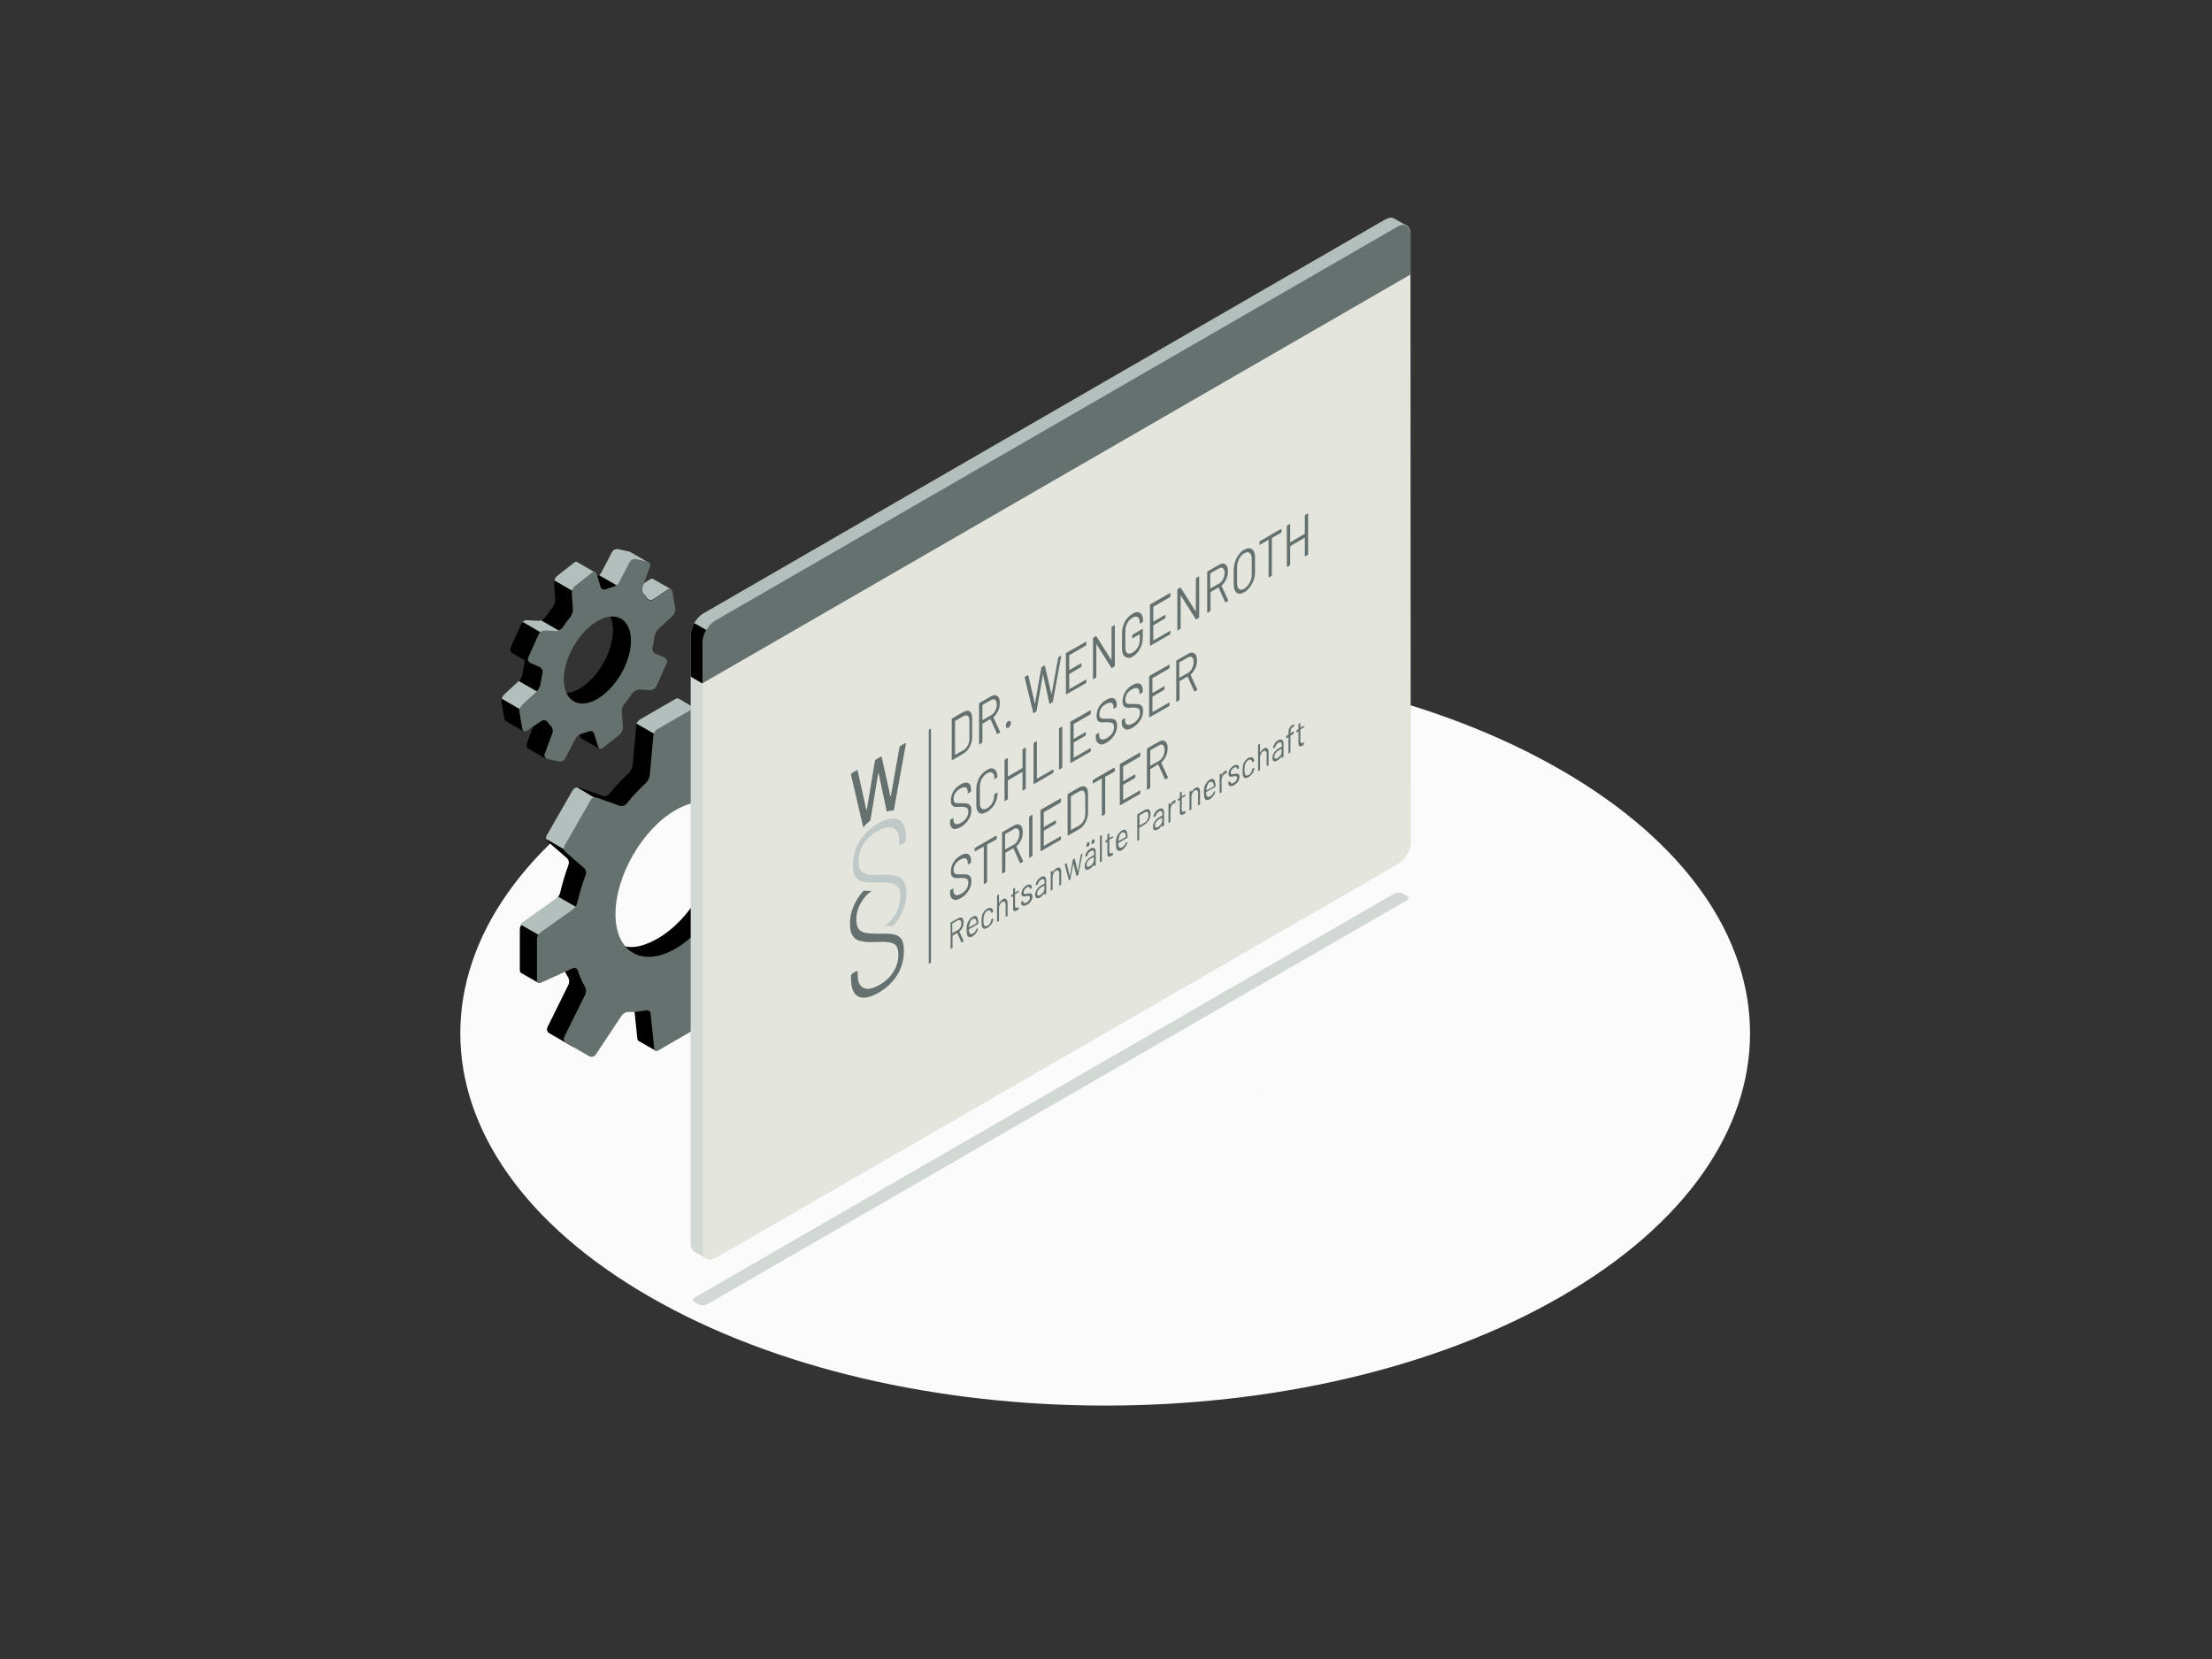 <?xml version="1.0" encoding="UTF-8"?>
<!-- Generator: Adobe Illustrator 23.1.1, SVG Export Plug-In . SVG Version: 6.00 Build 0)  -->
<svg xmlns="http://www.w3.org/2000/svg" xmlns:xlink="http://www.w3.org/1999/xlink" id="Ebene_1" x="0px" y="0px" viewBox="0 0 800 600" style="enable-background:new 0 0 800 600;" xml:space="preserve">
<rect x="0" y="0" width="800" height="600" fill="#333333" stroke="none"/>
<style type="text/css">
	.st0{clip-path:url(#SVGID_2_);fill:#FBFBFB;}
	.st1{clip-path:url(#SVGID_2_);fill:#D2D8D4;}
	.st2{clip-path:url(#SVGID_2_);}
	.st3{clip-path:url(#SVGID_2_);fill:#B3BFBD;}
	.st4{clip-path:url(#SVGID_2_);fill:#65716F;}
	.st5{clip-path:url(#SVGID_2_);fill:#CAC9CA;}
	.st6{clip-path:url(#SVGID_2_);fill:#BFBEBF;}
	.st7{clip-path:url(#SVGID_2_);fill:#D7D7D7;}
	.st8{clip-path:url(#SVGID_2_);fill:#D9D9D9;}
	.st9{clip-path:url(#SVGID_2_);fill:#E6E5E5;}
	.st10{clip-path:url(#SVGID_2_);fill:#E4E5DD;}
	.st11{clip-path:url(#SVGID_2_);fill:#FEFEFE;}
	.st12{clip-path:url(#SVGID_2_);fill:#AFDBD9;}
	.st13{clip-path:url(#SVGID_2_);fill:#A0D4CF;}
	.st14{clip-path:url(#SVGID_2_);fill:#BFC9C8;}
	.st15{fill:#65716F;}
</style>
<g>
	<defs>
		<rect id="SVGID_1_" x="166.5" y="78.8" width="466.4" height="429.6"></rect>
	</defs>
	<clipPath id="SVGID_2_">
		<use xlink:href="#SVGID_1_" style="overflow:visible;"></use>
	</clipPath>
	<path class="st0" d="M564.6,278.5c91.1,52.6,91.1,137.8,0,190.4c-91.1,52.6-238.7,52.6-329.8,0c-91.1-52.6-91.1-137.8,0-190.4   C325.9,225.9,473.5,225.9,564.6,278.5"></path>
	<path class="st1" d="M251.2,470.9l1.6,0.9c0.8,0.4,2,0.4,2.8,0l253.2-146.2c0.8-0.4,0.8-1.2,0-1.6l-1.6-0.9c-0.8-0.4-2-0.4-2.8,0   L251.2,469.3C250.4,469.7,250.4,470.4,251.2,470.9"></path>
	<path class="st2" d="M211.7,247.6c-6.6,5.2-12.9,3.8-14.1-3.2c-1.2-6.9,4.2-15.8,10.8-21c6.6-5.2,11.9-4.8,13.1,2.1   C222.7,232.5,218.3,242.4,211.7,247.6 M236.3,209.5L236.3,209.5c-0.3-0.2-0.7-0.2-1.1,0.1l-5.4,3.6c-0.7,0.5-1.7,0.2-2.2-0.5   c-0.3-0.5-0.7-0.9-1.1-1.3c-0.6-0.6-0.9-1.7-0.6-2.6l8.6-5.4l-6.4-3.7l0,0c-0.1-0.1-0.3-0.1-0.4-0.2l-4.1-0.9   c-0.9-0.2-1.9,0.3-2.3,1.1l-3.8,7.3c-0.4,0.8-1.5,1.5-2.3,1.7l-0.2,0.1c0.2-0.7,0.3-1.7,0.3-1.7l-6.4-3.7l0,0   c-0.3-0.2-0.8-0.2-1.2,0.2l-6.1,4.8c-0.7,0.5-1.2,1.7-1.2,2.6l0.4,5.8c0.1,0.9-0.4,2.1-0.9,2.8c-1,1.2-1.9,2.5-2.8,3.8   c-0.5,0.7-1.6,1.3-2.5,1.3l-3.9-0.2c-0.9,0-1.9,0.6-2.3,1.4l-3.7,8.3c-0.3,0.7,0,1.6,0.6,2l0,0l4.3,2.5c0.1,0.4,0.2,0.8,0.1,1.1   c-0.3,1.3-0.5,2.6-0.7,3.9c-0.1,0.9-0.7,2.1-1.3,2.7l-5.4,5c-0.7,0.6-1.1,1.8-0.9,2.7l1,5.9c0.1,0.4,0.2,0.7,0.5,0.8l0,0l6.4,3.7   l0.1-7.4c0.7-0.5,1.7-0.2,2.2,0.5c0.3,0.5,0.7,0.9,1.1,1.3c0.6,0.6,0.9,1.7,0.6,2.6l-2.8,7.5c-0.2,0.7,0,1.3,0.5,1.7l0,0l6.4,3.7   l1.8-4.8l2.5-6.2c0.4-0.8,1.5-1.5,2.3-1.7c0.8-0.2,1.7-0.5,2.5-0.8c0.8-0.3,1.7,0,1.9,0.9l1.4,4.6c0.1,0.3,0.3,0.6,0.5,0.7l0,0   l6.5,3.7l-1.1-7.1l2-1.6c0.7-0.5,1.2-1.7,1.2-2.6l-0.4-5.8c-0.1-0.9,0.4-2.1,0.9-2.8c1-1.2,2.5-1.8,3.4-3.1c0.5-0.7,1-1.9,1.9-1.9   l3.9,0.2c0.9,0,1.9-0.6,2.3-1.4l3.7-8.3c0.4-0.8,0-1.7-0.8-2.1l-3.2-1.4c-0.8-0.3-1.3-1.3-1.1-2.2c0.3-1.3,0.5-2.6,0.7-3.9   c0.1-0.9,0.7-2.1,1.3-2.7l5.4-5c0.5-0.4,0.8-1.1,0.9-1.8l4.9-3.8L236.3,209.5z"></path>
	<path class="st3" d="M187.6,246.3l-5.3,4.9c-0.4,0.4-0.7,0.9-0.8,1.5l7.9,4.6l0-0.4c0.7-0.5,1.7-0.2,2.2,0.5l0,0l7.7-4.4   L187.6,246.3z"></path>
	<path class="st3" d="M201.2,231.4c0.6-0.9,1.3-1.8,2-2.7l-7.6-4.4c-0.4,0.2-0.8,0.3-1.1,0.2l-3.9-0.2c-0.6,0-1.2,0.2-1.6,0.6   l11.7,6.8L201.2,231.4z"></path>
	<path class="st3" d="M242.7,213.1c-0.3-0.2-0.7-0.1-1.1,0.1l-5.4,3.6c-0.7,0.5-1.7,0.2-2.2-0.5c-0.3-0.5-0.7-0.9-1.1-1.3   c-0.6-0.6-0.9-1.7-0.6-2.6l0.5-1.4l2.3-1.5c0.4-0.3,0.8-0.3,1.1-0.1v0L242.7,213.1z"></path>
	<path class="st3" d="M226.7,211.6l-0.2-0.2c-0.6-0.6-0.9-1.7-0.6-2.6l8.6-5.4l-6.4-3.7l0,0c-0.1-0.1-0.3-0.1-0.4-0.2l-4.1-0.9   c-0.9-0.2-1.9,0.3-2.3,1.1l-3.8,7.3c-0.2,0.4-0.5,0.7-0.9,1l8.7,5L226.7,211.6z"></path>
	<path class="st3" d="M200.5,209.9l7.9,4.6l6.5-6c0.2-0.7,0.3-1.5,0.3-1.5l-6.4-3.7l0,0c-0.3-0.2-0.8-0.2-1.2,0.2l-6.1,4.8   C201,208.6,200.7,209.3,200.5,209.9"></path>
	<path class="st4" d="M218.2,251.3c-6.6,5.2-12.9,3.8-14.1-3.2c-1.2-6.9,3.2-16.8,9.8-22c6.6-5.2,12.9-3.8,14.1,3.2   C229.2,236.3,224.8,246.1,218.2,251.3 M244.2,219.9l-1-5.9c-0.1-0.9-0.9-1.2-1.6-0.7l-5.4,3.6c-0.7,0.5-1.7,0.2-2.2-0.5   c-0.3-0.5-0.7-0.9-1.1-1.3c-0.6-0.6-0.9-1.7-0.6-2.6l2.8-7.5c0.3-0.8-0.1-1.7-1-1.9l-4.1-0.9c-0.9-0.2-1.9,0.3-2.3,1.1l-3.8,7.3   c-0.4,0.8-1.5,1.5-2.3,1.7c-0.8,0.2-1.7,0.5-2.5,0.8c-0.8,0.3-1.7,0-1.9-0.9l-1.4-4.6c-0.3-0.8-1-1.1-1.7-0.5l-6.1,4.8   c-0.7,0.5-1.2,1.7-1.2,2.6l0.4,5.8c0.1,0.9-0.4,2.1-0.9,2.8c-1,1.2-1.9,2.5-2.8,3.8c-0.5,0.7-1.6,1.3-2.5,1.3l-3.9-0.2   c-0.9,0-1.9,0.6-2.3,1.4l-3.7,8.3c-0.4,0.8,0,1.7,0.8,2.1l3.2,1.4c0.8,0.3,1.3,1.3,1.1,2.2c-0.3,1.3-0.5,2.6-0.7,3.9   c-0.1,0.9-0.7,2.1-1.3,2.7l-5.4,5c-0.7,0.6-1.1,1.8-0.9,2.7l1,5.9c0.2,0.9,0.9,1.2,1.6,0.7l5.4-3.6c0.7-0.5,1.7-0.2,2.2,0.5   c0.3,0.5,0.7,0.9,1.1,1.3c0.6,0.6,0.9,1.7,0.6,2.6l-2.8,7.5c-0.3,0.8,0.1,1.7,1,1.9l4.1,0.9c0.9,0.2,1.9-0.3,2.3-1.1l3.8-7.3   c0.4-0.8,1.5-1.5,2.3-1.7c0.8-0.2,1.7-0.5,2.5-0.8c0.8-0.3,1.7,0,1.9,0.9l1.4,4.6c0.3,0.8,1,1.1,1.7,0.5l6.1-4.8   c0.7-0.5,1.2-1.7,1.2-2.6l-0.4-5.8c-0.1-0.9,0.4-2.1,1-2.8c1-1.2,1.9-2.5,2.8-3.8c0.5-0.7,1.6-1.3,2.5-1.3l3.9,0.2   c0.9,0,1.9-0.6,2.3-1.4l3.7-8.3c0.4-0.8,0-1.7-0.8-2.1l-3.2-1.4c-0.8-0.3-1.3-1.3-1.1-2.2c0.3-1.3,0.5-2.6,0.7-3.9   c0.1-0.9,0.7-2.1,1.3-2.7l5.4-5C244,221.9,244.4,220.7,244.2,219.9"></path>
	<path class="st2" d="M237.9,339.4c-12,6.9-19.4,2-19.4-11.8c0-13.8,9.9-30.8,21.9-37.7c12-6.9,19.2-1.9,19.2,11.9   C259.6,315.7,249.9,332.5,237.9,339.4 M294,280.7l-6.3-3.6l0,0c-0.3-0.1-0.6-0.2-1,0l-11.4,5.2c-0.8,0.4-1.6,0-1.9-0.9   c-0.7-2.1-1.5-4-2.5-5.7c-0.5-0.8-0.6-2-0.2-2.8l7.6-15.4c0.4-0.8,0.1-1.8-0.7-2.2l-8.3-4.8c-0.8-0.4-1.8-0.2-2.3,0.5l-9.5,14.3   c-0.5,0.7-1.6,1.3-2.5,1.2c-1.1,0-2.2,0-3.3,0.2v-10.4l-6.3-3.7v0c-0.3-0.1-0.6-0.1-1,0.1l-12.8,7.4c-0.8,0.4-1.5,1.5-1.5,2.4   l-1.3,14.3c-0.1,0.9-0.7,2.1-1.3,2.7c-2.5,2.3-4.9,4.8-7.1,7.6c-0.6,0.7-1.7,1-2.5,0.7l-8.2-2.9c-0.8-0.3-1.9,0.1-2.3,0.9   l-9.4,16.4c-0.4,0.8-0.3,1.9,0.4,2.4l6.6,5.7c0.7,0.6,0.9,1.7,0.6,2.5c-1.2,3.3-2.2,6.6-3,10c-0.2,0.9-0.9,2-1.6,2.5l-11.7,8.3   c-0.7,0.5-1.3,1.6-1.3,2.5v14.8c0,0.5,0.2,0.8,0.5,1l0,0l6.3,3.6l9.4-4.4c0.4,0.8,0.7,1.5,1.2,2.2c0.5,0.8,0.6,2,0.2,2.8l-7.6,15.4   c-0.4,0.8-0.1,1.8,0.7,2.2l8.3,4.8c0.8,0.4,1.8,0.2,2.3-0.5l9.5-14.3c0.5-0.7,1.6-1.3,2.5-1.2c2,0.1,4-0.2,6.2-0.6   c0.9-0.2,1.6,0.3,1.7,1.2l1.3,12.5c0,0.4,0.2,0.7,0.5,0.9l0,0l6.3,3.6l7.6-11.1c0.8-0.4,1.5-1.5,1.5-2.4l1.3-14.3   c0.1-0.9,0.8-1.8,1.6-2.2c3.7-1.5,7.4-4.2,10-7c0.6-0.6,1.7-1,2.6-0.7l5.1,1.8c0.8,0.3,1.9-0.1,2.3-0.9l9.4-16.4   c0.4-0.8,0.3-1.9-0.4-2.4l-4.3-3.7c-0.7-0.6-0.9-1.7-0.7-2.6c1-3.7,1.3-8.4,1.2-11.8c0-0.9,0.5-2,1.2-2.5l11.7-8.3   c0.7-0.5,1.3-1.6,1.3-2.5l5.6-6.7L294,280.7z"></path>
	<path class="st3" d="M275.7,262.6l2.5-5.1c0.4-0.8,0.1-1.8-0.7-2.2l-8.3-4.8c-0.8-0.4-1.8-0.2-2.3,0.5l-9.5,14.3   c-0.2,0.2-0.4,0.4-0.6,0.6l10.6,6.1L275.7,262.6z"></path>
	<path class="st3" d="M201.7,324.2c-0.3,0.4-0.6,0.7-0.9,1l-11.7,8.3c-0.3,0.2-0.6,0.5-0.8,0.9l7.2,4.1l15.6-8.9L201.7,324.2z"></path>
	<path class="st3" d="M208.8,284.8c-0.7,0-1.3,0.4-1.7,1l-9.4,16.4c-0.2,0.4-0.3,0.8-0.2,1.2l8.1,4.7l12.9-17.5L208.8,284.8z"></path>
	<path class="st3" d="M230.2,261.7l10.1,5.8l11.4-6.6v-4.6l-6.3-3.7v0c-0.3-0.1-0.6-0.1-1,0.1l-12.8,7.4   C231,260.4,230.5,261,230.2,261.7"></path>
	<path class="st4" d="M244.3,343.1c-12,6.9-21.7,1.3-21.7-12.5c0-13.8,9.7-30.7,21.7-37.6c12-6.9,21.7-1.3,21.7,12.5   C265.9,319.3,256.2,336.2,244.3,343.1 M294.5,296.5v-14.8c0-0.9-0.7-1.3-1.5-0.9l-11.4,5.2c-0.8,0.4-1.6,0-1.9-0.9   c-0.7-2.1-1.5-4-2.5-5.7c-0.5-0.8-0.6-2-0.2-2.8l7.6-15.4c0.4-0.8,0.1-1.8-0.7-2.2l-8.3-4.8c-0.8-0.4-1.8-0.2-2.3,0.5l-9.5,14.3   c-0.5,0.7-1.6,1.3-2.5,1.2c-2-0.1-4,0.2-6.2,0.6c-0.9,0.2-1.6-0.3-1.7-1.2l-1.3-12.5c-0.1-0.9-0.8-1.2-1.5-0.8l-12.8,7.4   c-0.8,0.4-1.5,1.5-1.5,2.4l-1.3,14.3c-0.1,0.9-0.7,2.1-1.3,2.7c-2.5,2.3-4.9,4.8-7.1,7.6c-0.6,0.7-1.7,1-2.5,0.7l-8.2-2.9   c-0.8-0.3-1.9,0.1-2.3,0.9l-9.4,16.4c-0.4,0.8-0.3,1.9,0.4,2.4l6.6,5.7c0.7,0.6,1,1.7,0.6,2.5c-1.2,3.3-2.2,6.6-3,10   c-0.2,0.9-0.9,2-1.6,2.5l-11.7,8.3c-0.7,0.5-1.3,1.6-1.3,2.5v14.8c0,0.9,0.7,1.3,1.5,0.9l11.4-5.2c0.8-0.4,1.6,0,1.9,0.9   c0.7,2.1,1.5,4,2.5,5.7c0.5,0.8,0.6,2,0.2,2.8l-7.6,15.4c-0.4,0.8-0.1,1.8,0.7,2.2l8.3,4.8c0.8,0.4,1.8,0.2,2.3-0.5l9.5-14.3   c0.5-0.7,1.6-1.3,2.5-1.2c2,0.1,4-0.2,6.2-0.6c0.9-0.2,1.6,0.3,1.7,1.2l1.3,12.5c0.1,0.9,0.8,1.2,1.5,0.8l12.8-7.4   c0.8-0.4,1.5-1.5,1.5-2.4l1.3-14.3c0.1-0.9,0.7-2.1,1.3-2.7c2.5-2.3,4.9-4.8,7.1-7.5c0.6-0.7,1.7-1,2.5-0.7l8.2,2.9   c0.8,0.3,1.9-0.1,2.3-0.9l9.4-16.4c0.4-0.8,0.3-1.9-0.4-2.4l-6.6-5.7c-0.7-0.6-1-1.7-0.6-2.5c1.2-3.3,2.2-6.6,3-10   c0.2-0.9,0.9-2,1.6-2.5l11.7-8.3C293.9,298.5,294.5,297.3,294.5,296.5"></path>
	<path class="st3" d="M294,280.7L294,280.7c-0.3-0.2-0.6-0.2-1,0l-11.4,5.1c-0.8,0.4-1.6,0-1.9-0.9c-0.4-1.4-1-2.8-1.6-4l8.7-3.9   c0.4-0.2,0.7-0.2,1,0v0L294,280.7z"></path>
	<path class="st5" d="M546.7,331L546.7,331L546.7,331 M546.7,331L546.7,331L546.7,331 M546.7,331C546.7,331,546.7,331,546.7,331   C546.7,331,546.7,331,546.7,331 M546.7,331C546.7,331,546.7,331,546.7,331C546.7,331,546.7,331,546.7,331 M559.4,339.3   c0.1,0,0.3,0,0.4,0v0C559.6,339.4,559.5,339.4,559.4,339.3"></path>
	<path class="st6" d="M560.1,339.3c-0.1,0-0.2,0-0.4,0v0C559.9,339.4,560,339.4,560.1,339.3"></path>
	<path class="st1" d="M541.9,306.7c-0.1,0.2-0.2,0.5-0.2,0.7C541.7,307.2,541.8,306.9,541.9,306.7z M554.3,315.7c0.1,0,0.3,0,0.4,0   C554.6,315.8,554.5,315.8,554.3,315.7"></path>
	<path class="st7" d="M555.4,315.6c-0.1,0.1-0.3,0.1-0.5,0.1C555.1,315.7,555.3,315.7,555.4,315.6 M554.7,315.8L554.7,315.8"></path>
	<path class="st8" d="M578.8,273.7L578.8,273.7c0.1,0.2,0.2,0.5,0.2,0.7v0.3v-0.3C579,274.2,578.9,273.9,578.8,273.7 M550.4,292   c-0.2,0.1-0.4,0.2-0.7,0.2v0C549.9,292.2,550.2,292.1,550.4,292"></path>
	<path class="st8" d="M573.7,250.1L573.7,250.1c0.1,0.2,0.2,0.5,0.2,0.7v0.3v-0.3C573.9,250.6,573.9,250.4,573.7,250.1 M544.6,268.6   C544.6,268.6,544.6,268.6,544.6,268.6C544.6,268.6,544.6,268.6,544.6,268.6"></path>
	<path class="st9" d="M531.8,259.5c0,0.1-0.1,0.1-0.1,0.2C531.7,259.7,531.8,259.6,531.8,259.5z M543.9,268.4   c0.2,0.1,0.4,0.2,0.7,0.2C544.4,268.6,544.1,268.5,543.9,268.4"></path>
	<path class="st1" d="M510.1,84.6c0-1.5-0.5-2.5-1.4-3c-0.8-0.4-3.6-2.1-4.4-2.5c-0.8-0.5-2-0.4-3.3,0.3L254.4,221.9   c-2.6,1.5-4.6,5.1-4.6,8v219.8c0,1.5,0.5,2.5,1.4,3c0.8,0.4,3.6,2.1,4.3,2.5c0.8,0.5,2,0.4,3.3-0.3l246.8-142.5   c2.6-1.5,4.6-5.1,4.6-8L510.1,84.6z"></path>
	<path class="st4" d="M508.8,81.6c-0.8-0.5-2-0.4-3.3,0.3L258.7,224.4c-1.3,0.7-2.4,2-3.3,3.5l-4.3-2.5c0.8-1.5,2-2.7,3.3-3.5   L501.2,79.4c1.3-0.7,2.4-0.8,3.3-0.3C505.2,79.5,508,81.1,508.8,81.6"></path>
	<path class="st3" d="M503.2,78.8c-0.6,0-1.3,0.2-2.1,0.6L254.4,221.9c-1.3,0.7-2.4,2-3.3,3.5l4.3,2.5c0.5-0.9,1.2-1.8,1.9-2.4   c0,0,0,0,0,0c0,0,0,0,0,0c0.2-0.2,0.4-0.3,0.6-0.5c0.2-0.2,0.5-0.4,0.8-0.5l101.5-58.6l145.3-83.9c0.7-0.4,1.4-0.6,2.1-0.6   c0.4,0,0.8,0.1,1.1,0.3c0,0,0,0,0,0c-0.9-0.5-3.5-2-4.3-2.5C504.1,78.9,503.7,78.8,503.2,78.8"></path>
	<path class="st10" d="M258.7,224.4L505.5,81.9c2.6-1.5,4.6-0.3,4.6,2.7v219.8c0,3-2.1,6.5-4.6,8L258.7,454.9   c-2.6,1.5-4.6,0.3-4.6-2.7V232.4C254.1,229.5,256.2,225.9,258.7,224.4"></path>
	<path class="st4" d="M255.5,227.9c-0.8,1.5-1.4,3.1-1.4,4.6v14.7l-4.3-2.5v-14.7c0-1.5,0.5-3.1,1.3-4.6L255.5,227.9z"></path>
	<path class="st2" d="M251.1,225.4c-0.8,1.4-1.3,3.1-1.3,4.6v14.7l4.3,2.5v-14.7c0-1.5,0.5-3.1,1.4-4.6l0,0L251.1,225.4z"></path>
	<path class="st4" d="M510.1,84.6c0-2.9-2.1-4.1-4.6-2.7L258.7,224.4c-2.6,1.5-4.6,5.1-4.6,8v14.7l256-147.8V84.6z"></path>
	<path class="st1" d="M453.2,379.2c0,0.1,0,0.2,0.1,0.2l4,11.6l-4-11.6C453.2,379.3,453.2,379.2,453.2,379.2 M457.3,390.9   L457.3,390.9L457.3,390.9 M455.8,394.2c-0.2,0.4-0.4,0.8-0.6,1.3c-0.1,0.2-0.2,0.4-0.3,0.6c-0.1,0.2-0.2,0.5-0.4,0.7   c-0.2,0.4-0.4,0.9-0.6,1.3C454.6,396.6,455.2,395.3,455.8,394.2"></path>
	<polyline class="st11" points="333.7,264.8 332,265.8 332,265.8 333.7,264.8 333.7,264.8  "></polyline>
	<path class="st12" d="M348.7,257.4C348.8,257.4,348.8,257.4,348.7,257.4L348.7,257.4C348.8,257.4,348.8,257.4,348.7,257.4"></path>
	<path class="st11" d="M348.8,257.4L348.8,257.4c0.2,0.1,0.5,0.2,0.7,0.3c0.1,0.1,0.2,0.1,0.3,0.2c-0.1-0.1-0.2-0.1-0.3-0.2   C349.3,257.6,349.1,257.5,348.8,257.4"></path>
	<polygon class="st13" points="325,269.9 324.9,269.9 324.9,269.9 325,269.9  "></polygon>
	<path class="st1" d="M309.8,235.9c-0.6-0.3-1.1-0.5-1.7-0.8"></path>
	<path class="st4" d="M471.6,263.1v-0.5c0-0.1,0-0.1-0.1-0.1l-1.2,0.7c0,0,0,0,0,0v-1.6c0-0.1,0-0.1-0.1-0.1l-0.5,0.3   c-0.1,0-0.1,0.1-0.1,0.2v1.6c0,0,0,0.1,0,0.1l-0.6,0.4c-0.1,0-0.1,0.1-0.1,0.2v0.5c0,0.1,0,0.1,0.1,0.1l0.6-0.4c0,0,0,0,0,0v4.3   c0,0.7,0.1,1,0.4,1.1c0.3,0.1,0.6,0,1.1-0.3c0.2-0.1,0.3-0.2,0.4-0.2c0.1,0,0.1-0.1,0.1-0.2v-0.6c0-0.1,0-0.1-0.1-0.1l-0.3,0.1   c-0.3,0.2-0.5,0.2-0.7,0.1c-0.1-0.1-0.2-0.4-0.2-0.8v-4c0,0,0-0.1,0-0.1l1.2-0.7C471.6,263.2,471.6,263.2,471.6,263.1 M467.7,262.9   l0.2-0.1c0.1,0,0.1-0.1,0.1-0.2V262c0-0.1,0-0.1-0.1-0.1l-0.3,0.2c-0.4,0.2-0.8,0.5-1,0.8c-0.2,0.3-0.4,0.6-0.5,1   c-0.1,0.4-0.1,0.8-0.1,1.4v0.3c0,0,0,0.1,0,0.1l-0.7,0.4c-0.1,0-0.1,0.1-0.1,0.2v0.6c0,0.1,0,0.1,0.1,0.1l0.7-0.4c0,0,0,0,0,0v5.8   c0,0.1,0,0.1,0.1,0.1l0.5-0.3c0.1,0,0.1-0.1,0.1-0.2v-5.8c0,0,0-0.1,0-0.1l1.1-0.7c0.1,0,0.1-0.1,0.1-0.2v-0.6c0-0.1,0-0.1-0.1-0.1   l-1.1,0.7c0,0,0,0,0,0v-0.3c0-0.5,0.1-1,0.2-1.3C467.1,263.4,467.3,263.1,467.7,262.9 M462,274.2c-0.3,0.2-0.6,0.2-0.8,0.2   s-0.3-0.3-0.3-0.7c0-0.4,0.1-0.9,0.4-1.3s0.6-0.7,1.1-1l1.1-0.6c0,0,0,0,0,0v1.1c0,0.5-0.1,0.9-0.4,1.3   C462.7,273.6,462.4,273.9,462,274.2 M462.3,267.7c-0.5,0.3-1,0.7-1.3,1.2s-0.6,1.1-0.6,1.6c0,0.1,0,0.1,0.1,0.1l0.6-0.2   c0.1,0,0.1-0.1,0.1-0.2c0-0.3,0.2-0.6,0.4-0.9c0.2-0.3,0.5-0.5,0.8-0.7c0.4-0.2,0.7-0.3,0.9-0.1c0.2,0.2,0.3,0.5,0.3,0.9v0.5   c0,0,0,0.1,0,0.1l-1.2,0.7c-0.7,0.4-1.2,0.9-1.6,1.5c-0.4,0.6-0.6,1.3-0.6,1.9c0,0.7,0.2,1.1,0.5,1.2c0.3,0.1,0.7,0.1,1.2-0.2   c0.3-0.2,0.6-0.4,0.9-0.7c0.3-0.3,0.5-0.6,0.7-1c0,0,0,0,0,0c0,0,0,0,0,0v0.6c0,0.1,0,0.1,0.1,0.1l0.5-0.3c0.1,0,0.1-0.1,0.1-0.2   v-4.6c0-0.7-0.2-1.2-0.5-1.4S462.9,267.4,462.3,267.7 M457.1,270.7c-0.6,0.4-1.1,0.9-1.4,1.6c0,0,0,0,0,0c0,0,0,0,0,0v-3.2   c0-0.1,0-0.1-0.1-0.1l-0.5,0.3c-0.1,0-0.1,0.1-0.1,0.2v9.3c0,0.1,0,0.1,0.1,0.1l0.5-0.3c0.1,0,0.1-0.1,0.1-0.2v-4.3   c0-0.5,0.1-1,0.3-1.4c0.2-0.4,0.5-0.8,0.9-1c0.4-0.2,0.7-0.2,0.9,0c0.2,0.2,0.3,0.5,0.3,1v4.3c0,0.1,0,0.1,0.1,0.1l0.5-0.3   c0.1,0,0.1-0.1,0.1-0.2V272c0-0.7-0.2-1.2-0.5-1.4C458.1,270.4,457.6,270.4,457.1,270.7 M451.6,281c0.5-0.3,0.9-0.7,1.3-1.2   c0.4-0.5,0.6-1.1,0.7-1.7l0-0.3c0-0.1,0-0.1-0.1-0.1l-0.5,0.2c-0.1,0-0.1,0.1-0.1,0.2l0,0.1v0.1c-0.1,0.4-0.2,0.8-0.5,1.2   c-0.2,0.4-0.5,0.7-0.9,0.8c-0.3,0.2-0.6,0.2-0.9,0.1c-0.2-0.1-0.4-0.3-0.4-0.7c-0.1-0.3-0.1-0.7-0.1-1.3c0-0.6,0-1.1,0.1-1.4   c0.1-0.4,0.2-0.8,0.4-1.2c0.2-0.4,0.5-0.7,0.9-0.9c0.3-0.2,0.6-0.2,0.9-0.1c0.2,0.1,0.4,0.3,0.5,0.6l0,0.2c0,0.1,0,0.1,0.1,0.1l0,0   l0.5-0.4c0.1-0.1,0.1-0.1,0.1-0.2v0c0-0.1,0-0.2-0.1-0.4c-0.1-0.4-0.3-0.7-0.7-0.8c-0.4-0.1-0.8,0-1.3,0.2   c-0.5,0.3-0.9,0.7-1.3,1.2c-0.4,0.5-0.6,1.1-0.7,1.8c-0.1,0.5-0.1,1.1-0.1,1.7c0,0.7,0,1.3,0.1,1.6c0.1,0.5,0.4,0.8,0.7,1   C450.7,281.4,451.1,281.3,451.6,281 M446.4,283.9c0.6-0.3,1-0.8,1.4-1.3c0.3-0.6,0.5-1.1,0.5-1.7c0-0.4-0.1-0.7-0.3-0.9   c-0.2-0.2-0.4-0.2-0.6-0.2c-0.2,0-0.6,0-1,0.1c-0.4,0.1-0.7,0.1-1,0.1c-0.2,0-0.3-0.2-0.3-0.5c0-0.3,0.1-0.6,0.3-1   c0.2-0.3,0.5-0.6,0.8-0.8c0.4-0.2,0.7-0.3,0.9-0.2c0.2,0.1,0.3,0.3,0.3,0.6v0c0,0.1,0,0.1,0.1,0.1l0.5-0.3c0.1,0,0.1-0.1,0.1-0.2v0   c0-0.4-0.1-0.6-0.2-0.8c-0.2-0.2-0.4-0.3-0.7-0.3c-0.3,0-0.6,0.1-1,0.3c-0.6,0.3-1,0.8-1.4,1.3c-0.3,0.5-0.5,1.1-0.5,1.7   c0,0.4,0.1,0.7,0.3,0.8c0.2,0.2,0.4,0.2,0.6,0.2c0.2,0,0.6,0,0.9-0.1c0.3-0.1,0.6-0.1,0.7-0.1c0.2,0,0.3,0,0.4,0.1s0.2,0.2,0.2,0.5   c0,0.3-0.1,0.7-0.3,1c-0.2,0.3-0.5,0.6-0.9,0.8c-0.4,0.2-0.7,0.3-0.9,0.2c-0.2-0.1-0.4-0.3-0.4-0.6v-0.1c0-0.1,0-0.1-0.1-0.1   l-0.5,0.3c-0.1,0-0.1,0.1-0.1,0.2v0.2c0,0.3,0.1,0.6,0.2,0.8c0.2,0.2,0.4,0.3,0.7,0.3C445.7,284.3,446,284.2,446.4,283.9    M443.1,278.8c-0.3,0.2-0.6,0.4-0.8,0.7c-0.2,0.3-0.4,0.7-0.5,1.1c0,0,0,0,0,0c0,0,0,0,0,0v-0.8c0-0.1,0-0.1-0.1-0.1l-0.5,0.3   c-0.1,0-0.1,0.1-0.1,0.2v6.6c0,0.1,0,0.1,0.1,0.1l0.5-0.3c0.1,0,0.1-0.1,0.1-0.2v-4c0-0.5,0.1-1,0.3-1.5c0.2-0.5,0.5-0.8,0.9-1   l0.1-0.1c0.1-0.1,0.3-0.1,0.4-0.1c0.1,0,0.1-0.1,0.1-0.2l0.1-0.7c0-0.1,0-0.1-0.1-0.1C443.5,278.6,443.3,278.7,443.1,278.8    M437.5,282.9c0.3-0.2,0.6-0.2,0.9-0.1c0.2,0.1,0.4,0.3,0.5,0.7c0,0.2,0,0.4,0.1,0.8c0,0,0,0.1,0,0.1l-2.7,1.5c0,0,0,0,0,0   c0-0.4,0-0.8,0.1-1c0.1-0.4,0.2-0.8,0.4-1.2C436.9,283.3,437.1,283.1,437.5,282.9 M439.5,283.2c-0.1-0.7-0.3-1.2-0.6-1.4   s-0.8-0.2-1.4,0.2c-0.5,0.3-0.9,0.7-1.3,1.3c-0.4,0.6-0.6,1.2-0.7,1.8c0,0.2-0.1,0.4-0.1,0.7c0,0.2,0,0.6,0,0.9   c0,0.8,0.1,1.4,0.2,1.8c0.1,0.5,0.4,0.7,0.7,0.8c0.3,0.1,0.7,0,1.2-0.2c0.4-0.3,0.8-0.6,1.2-1.1c0.3-0.4,0.6-0.9,0.8-1.5   c0-0.1,0-0.2,0-0.2l-0.4-0.1c-0.1,0-0.1,0-0.1,0.1c-0.1,0.4-0.3,0.7-0.5,1c-0.2,0.3-0.5,0.5-0.8,0.7c-0.4,0.2-0.7,0.3-0.9,0.2   c-0.2-0.1-0.4-0.3-0.5-0.7c0-0.1,0-0.4-0.1-0.9c0,0,0-0.1,0-0.1l3.3-1.9c0.1,0,0.1-0.1,0.1-0.2v-0.4   C439.6,283.8,439.6,283.5,439.5,283.2 M432.3,285c-0.6,0.4-1.1,0.9-1.4,1.6c0,0,0,0,0,0c0,0,0,0,0,0v-0.6c0-0.1,0-0.1-0.1-0.1   l-0.5,0.3c-0.1,0-0.1,0.1-0.1,0.2v6.6c0,0.1,0,0.1,0.1,0.1l0.5-0.3c0.1,0,0.1-0.1,0.1-0.2v-4.3c0-0.5,0.1-1,0.3-1.4   c0.2-0.4,0.5-0.8,0.9-1c0.4-0.2,0.7-0.2,0.9,0c0.2,0.2,0.3,0.5,0.3,1v4.3c0,0.1,0,0.1,0.1,0.1l0.5-0.3c0.1,0,0.1-0.1,0.1-0.2v-4.5   c0-0.7-0.2-1.2-0.5-1.4C433.2,284.7,432.8,284.7,432.3,285 M428.7,287.9v-0.5c0-0.1,0-0.1-0.1-0.1l-1.2,0.7c0,0,0,0,0,0v-1.6   c0-0.1,0-0.1-0.1-0.1l-0.5,0.3c-0.1,0-0.1,0.1-0.1,0.2v1.6c0,0,0,0.1,0,0.1l-0.6,0.4c-0.1,0-0.1,0.1-0.1,0.2v0.5   c0,0.1,0,0.1,0.1,0.1l0.6-0.4c0,0,0,0,0,0v4.3c0,0.7,0.1,1,0.4,1.1c0.3,0.1,0.6,0,1.1-0.3c0.2-0.1,0.3-0.2,0.4-0.2   c0.1,0,0.1-0.1,0.1-0.2v-0.6c0-0.1,0-0.1-0.1-0.1l-0.3,0.1c-0.3,0.2-0.5,0.2-0.7,0.1c-0.1-0.1-0.2-0.4-0.2-0.8v-4c0,0,0-0.1,0-0.1   l1.2-0.7C428.7,288,428.7,288,428.7,287.9 M424.6,289.5c-0.3,0.2-0.6,0.4-0.8,0.7c-0.2,0.3-0.4,0.7-0.5,1.1c0,0,0,0,0,0   c0,0,0,0,0,0v-0.8c0-0.1,0-0.1-0.1-0.1l-0.5,0.3c-0.1,0-0.1,0.1-0.1,0.2v6.6c0,0.1,0,0.1,0.1,0.1l0.5-0.3c0.1,0,0.1-0.1,0.1-0.2v-4   c0-0.5,0.1-1,0.3-1.5c0.2-0.5,0.5-0.8,0.9-1l0.1-0.1c0.1-0.1,0.3-0.1,0.4-0.1c0.1,0,0.1-0.1,0.1-0.2l0.1-0.7c0-0.1,0-0.1-0.1-0.1   C425,289.3,424.8,289.4,424.6,289.5 M418.8,299.1c-0.3,0.2-0.6,0.2-0.8,0.2c-0.2-0.1-0.3-0.3-0.3-0.7c0-0.4,0.1-0.9,0.4-1.3   c0.3-0.4,0.6-0.7,1.1-1l1.1-0.6c0,0,0,0,0,0v1.1c0,0.5-0.1,0.9-0.4,1.3C419.5,298.5,419.2,298.9,418.8,299.1 M419.1,292.6   c-0.5,0.3-1,0.7-1.3,1.2c-0.4,0.5-0.6,1.1-0.6,1.6c0,0.1,0,0.1,0.1,0.1l0.6-0.2c0.1,0,0.1-0.1,0.1-0.2c0-0.3,0.2-0.6,0.4-0.9   c0.2-0.3,0.5-0.5,0.8-0.7c0.4-0.2,0.7-0.3,0.9-0.1c0.2,0.2,0.3,0.5,0.3,0.9v0.5c0,0,0,0.1,0,0.1l-1.2,0.7c-0.7,0.4-1.2,0.9-1.6,1.5   s-0.6,1.3-0.6,1.9c0,0.7,0.2,1.1,0.5,1.2c0.3,0.1,0.7,0.1,1.2-0.2c0.3-0.2,0.6-0.4,0.9-0.7c0.3-0.3,0.5-0.6,0.7-1c0,0,0,0,0,0   c0,0,0,0,0,0v0.6c0,0.1,0,0.1,0.1,0.1l0.5-0.3c0.1,0,0.1-0.1,0.1-0.2v-4.6c0-0.7-0.2-1.2-0.5-1.4S419.7,292.3,419.1,292.6    M414,297.5l-1.9,1.1c0,0,0,0,0,0V295c0,0,0-0.1,0-0.1l1.9-1.1c0.4-0.2,0.7-0.3,1-0.1c0.3,0.2,0.4,0.6,0.4,1.1   c0,0.5-0.1,1.1-0.4,1.5C414.8,296.9,414.5,297.3,414,297.5 M414.1,292.9l-2.7,1.6c-0.1,0-0.1,0.1-0.1,0.2v9.3c0,0.1,0,0.1,0.1,0.1   l0.5-0.3c0.1,0,0.1-0.1,0.1-0.2v-4.1c0,0,0-0.1,0-0.1l2-1.2c0.6-0.4,1.1-0.9,1.5-1.6c0.4-0.7,0.6-1.4,0.6-2.2   c0-0.8-0.2-1.3-0.5-1.6C415.2,292.6,414.7,292.6,414.1,292.9 M405.7,301.2c0.3-0.2,0.6-0.2,0.9-0.1c0.2,0.1,0.4,0.3,0.5,0.7   c0,0.2,0,0.4,0.1,0.8c0,0,0,0.1,0,0.1l-2.7,1.5c0,0,0,0,0,0c0-0.4,0-0.8,0.1-1c0.1-0.4,0.2-0.8,0.4-1.2   C405.1,301.7,405.3,301.4,405.7,301.2 M407.7,301.6c-0.1-0.7-0.3-1.2-0.6-1.4c-0.3-0.2-0.8-0.2-1.4,0.2c-0.5,0.3-0.9,0.7-1.3,1.3   c-0.4,0.6-0.6,1.2-0.7,1.8c0,0.2-0.1,0.4-0.1,0.7c0,0.2,0,0.6,0,0.9c0,0.8,0.1,1.4,0.2,1.8c0.1,0.5,0.4,0.7,0.7,0.8   c0.3,0.1,0.7,0,1.2-0.2c0.4-0.3,0.8-0.6,1.2-1.1c0.3-0.4,0.6-0.9,0.8-1.5c0-0.1,0-0.2,0-0.2l-0.4-0.1c-0.1,0-0.1,0-0.1,0.1   c-0.1,0.4-0.3,0.7-0.5,1c-0.2,0.3-0.5,0.5-0.8,0.7c-0.4,0.2-0.7,0.3-0.9,0.2c-0.2-0.1-0.4-0.3-0.5-0.7c0-0.1,0-0.4-0.1-0.9   c0,0,0-0.1,0-0.1l3.3-1.9c0.1,0,0.1-0.1,0.1-0.2v-0.4C407.8,302.1,407.8,301.8,407.7,301.6 M402.5,303v-0.5c0-0.1,0-0.1-0.1-0.1   l-1.2,0.7c0,0,0,0,0,0v-1.6c0-0.1,0-0.1-0.1-0.1l-0.5,0.3c-0.1,0-0.1,0.1-0.1,0.2v1.6c0,0,0,0.1,0,0.1l-0.6,0.4   c-0.1,0-0.1,0.1-0.1,0.2v0.5c0,0.1,0,0.1,0.1,0.1l0.6-0.4c0,0,0,0,0,0v4.3c0,0.7,0.1,1,0.4,1.1c0.3,0.1,0.6,0,1.1-0.3   c0.2-0.1,0.3-0.2,0.4-0.2c0.1,0,0.1-0.1,0.1-0.2v-0.6c0-0.1,0-0.1-0.1-0.1l-0.3,0.1c-0.3,0.2-0.5,0.2-0.7,0.1   c-0.1-0.1-0.2-0.4-0.2-0.8v-4c0,0,0-0.1,0-0.1l1.2-0.7C402.5,303.1,402.5,303.1,402.5,303 M397.9,311.9l0.5-0.3   c0.1,0,0.1-0.1,0.1-0.2v-9.3c0-0.1,0-0.1-0.1-0.1l-0.5,0.3c-0.1,0-0.1,0.1-0.1,0.2v9.3C397.8,311.9,397.9,311.9,397.9,311.9    M393.5,306.2c0.2-0.1,0.3-0.2,0.4-0.5c0.1-0.2,0.2-0.4,0.2-0.6c0-0.2-0.1-0.4-0.2-0.5c-0.1-0.1-0.2-0.1-0.4,0   c-0.2,0.1-0.3,0.2-0.4,0.5s-0.2,0.4-0.2,0.6c0,0.2,0.1,0.4,0.2,0.5C393.2,306.3,393.4,306.3,393.5,306.2 M395.3,305.2   c0.2-0.1,0.3-0.2,0.4-0.5c0.1-0.2,0.2-0.4,0.2-0.6c0-0.2-0.1-0.4-0.2-0.5c-0.1-0.1-0.2-0.1-0.4,0c-0.2,0.1-0.3,0.2-0.4,0.5   c-0.1,0.2-0.2,0.4-0.2,0.6c0,0.2,0.1,0.4,0.2,0.5C395,305.3,395.1,305.3,395.3,305.2 M394.1,313.3c-0.3,0.2-0.6,0.2-0.8,0.2   c-0.2-0.1-0.3-0.3-0.3-0.7c0-0.4,0.1-0.9,0.4-1.3c0.3-0.4,0.6-0.7,1.1-1l1.1-0.6c0,0,0,0,0,0v1.1c0,0.5-0.1,0.9-0.4,1.3   C394.9,312.8,394.5,313.1,394.1,313.3 M394.4,306.9c-0.5,0.3-1,0.7-1.3,1.2c-0.4,0.5-0.6,1.1-0.6,1.6c0,0.1,0,0.1,0.1,0.1l0.6-0.2   c0.1,0,0.1-0.1,0.1-0.2c0-0.3,0.2-0.6,0.4-0.9c0.2-0.3,0.5-0.5,0.8-0.7c0.4-0.2,0.7-0.3,0.9-0.1c0.2,0.2,0.3,0.5,0.3,0.9v0.5   c0,0,0,0.1,0,0.1l-1.2,0.7c-0.7,0.4-1.2,0.9-1.6,1.5c-0.4,0.6-0.6,1.3-0.6,1.9c0,0.7,0.2,1.1,0.5,1.2c0.3,0.1,0.7,0.1,1.2-0.2   c0.3-0.2,0.6-0.4,0.9-0.7s0.5-0.6,0.7-1c0,0,0,0,0,0c0,0,0,0,0,0v0.6c0,0.1,0,0.1,0.1,0.1l0.5-0.3c0.1,0,0.1-0.1,0.1-0.2v-4.6   c0-0.7-0.2-1.2-0.5-1.4S395,306.5,394.4,306.9 M386.4,318.5l0.6-0.3c0.1,0,0.1-0.1,0.1-0.2l1.1-5.7c0,0,0,0,0,0c0,0,0,0,0,0   l1.1,4.5c0,0.1,0.1,0.1,0.1,0l0.5-0.3c0.1,0,0.1-0.1,0.1-0.2l1.5-7.5c0,0,0-0.1,0-0.1c0,0,0,0-0.1,0L391,309   c-0.1,0-0.1,0.1-0.1,0.2l-1.1,6c0,0,0,0,0,0c0,0,0,0,0,0l-1.1-4.7c0-0.1-0.1-0.1-0.1,0l-0.5,0.3c-0.1,0-0.1,0.1-0.1,0.2l-1.1,6   c0,0,0,0,0,0c0,0,0,0,0,0l-1.1-4.7c0-0.1-0.1-0.1-0.1-0.1l-0.5,0.3c-0.1,0-0.1,0.1-0.1,0.2l0,0l1.5,5.8   C386.3,318.5,386.4,318.5,386.4,318.5 M382.1,314c-0.6,0.4-1.1,0.9-1.4,1.6c0,0,0,0,0,0c0,0,0,0,0,0v-0.6c0-0.1,0-0.1-0.1-0.1   l-0.5,0.3c-0.1,0-0.1,0.1-0.1,0.2v6.6c0,0.1,0,0.1,0.1,0.1l0.5-0.3c0.1,0,0.1-0.1,0.1-0.2v-4.3c0-0.5,0.1-1,0.3-1.4   c0.2-0.4,0.5-0.8,0.9-1c0.4-0.2,0.7-0.2,0.9,0c0.2,0.2,0.3,0.5,0.3,1v4.3c0,0.1,0,0.1,0.1,0.1l0.5-0.3c0.1,0,0.1-0.1,0.1-0.2v-4.5   c0-0.7-0.2-1.2-0.5-1.4C383.1,313.7,382.6,313.7,382.1,314 M376.2,323.7c-0.3,0.2-0.6,0.2-0.8,0.2c-0.2-0.1-0.3-0.3-0.3-0.7   c0-0.4,0.1-0.9,0.4-1.3c0.3-0.4,0.6-0.7,1.1-1l1.1-0.6c0,0,0,0,0,0v1.1c0,0.5-0.1,0.9-0.4,1.3C377,323.1,376.6,323.5,376.2,323.7    M376.5,317.2c-0.5,0.3-1,0.7-1.3,1.2c-0.4,0.5-0.6,1.1-0.6,1.6c0,0.1,0,0.1,0.1,0.1l0.6-0.2c0.1,0,0.1-0.1,0.1-0.2   c0-0.3,0.2-0.6,0.4-0.9c0.2-0.3,0.5-0.5,0.8-0.7c0.4-0.2,0.7-0.3,0.9-0.1c0.2,0.2,0.3,0.5,0.3,0.9v0.5c0,0,0,0.1,0,0.1l-1.2,0.7   c-0.7,0.4-1.2,0.9-1.6,1.5c-0.4,0.6-0.6,1.3-0.6,1.9c0,0.7,0.2,1.1,0.5,1.2c0.3,0.1,0.7,0.1,1.2-0.2c0.3-0.2,0.6-0.4,0.9-0.7   s0.5-0.6,0.7-1c0,0,0,0,0,0c0,0,0,0,0,0v0.6c0,0.1,0,0.1,0.1,0.1l0.5-0.3c0.1,0,0.1-0.1,0.1-0.2v-4.6c0-0.7-0.2-1.2-0.5-1.4   C377.6,316.8,377.1,316.9,376.5,317.2 M371.5,327.2c0.6-0.3,1-0.8,1.4-1.3c0.3-0.6,0.5-1.1,0.5-1.7c0-0.4-0.1-0.7-0.3-0.9   c-0.2-0.2-0.4-0.2-0.6-0.2c-0.2,0-0.6,0-1,0.1c-0.4,0.1-0.7,0.1-1,0.1c-0.2,0-0.3-0.2-0.3-0.5c0-0.3,0.1-0.6,0.3-1   c0.2-0.3,0.5-0.6,0.8-0.8c0.4-0.2,0.7-0.3,0.9-0.2c0.2,0.1,0.3,0.3,0.3,0.6v0c0,0.1,0,0.1,0.1,0.1l0.5-0.3c0.1,0,0.1-0.1,0.1-0.2v0   c0-0.4-0.1-0.6-0.2-0.8c-0.2-0.2-0.4-0.3-0.7-0.3c-0.3,0-0.6,0.1-1,0.3c-0.6,0.3-1,0.8-1.4,1.3c-0.3,0.5-0.5,1.1-0.5,1.7   c0,0.4,0.1,0.7,0.3,0.8c0.2,0.2,0.4,0.2,0.6,0.2c0.2,0,0.6,0,0.9-0.1c0.3-0.1,0.6-0.1,0.7-0.1c0.2,0,0.3,0,0.4,0.1   c0.1,0.1,0.2,0.2,0.2,0.5c0,0.3-0.1,0.7-0.3,1c-0.2,0.3-0.5,0.6-0.9,0.8c-0.4,0.2-0.6,0.3-0.9,0.2c-0.2-0.1-0.4-0.3-0.4-0.6v-0.1   c0-0.1,0-0.1-0.1-0.1l-0.5,0.3c-0.1,0-0.1,0.1-0.1,0.2v0.2c0,0.3,0.1,0.6,0.2,0.8c0.2,0.2,0.4,0.3,0.7,0.3   C370.8,327.5,371.1,327.4,371.5,327.2 M368.4,322.7v-0.5c0-0.1,0-0.1-0.1-0.1l-1.2,0.7c0,0,0,0,0,0v-1.6c0-0.1,0-0.1-0.1-0.1   l-0.5,0.3c-0.1,0-0.1,0.1-0.1,0.2v1.6c0,0,0,0.1,0,0.1l-0.6,0.4c-0.1,0-0.1,0.1-0.1,0.2v0.5c0,0.1,0,0.1,0.1,0.1l0.6-0.4   c0,0,0,0,0,0v4.3c0,0.7,0.1,1,0.4,1.1c0.3,0.1,0.6,0,1.1-0.3c0.2-0.1,0.3-0.2,0.4-0.2c0.1,0,0.1-0.1,0.1-0.2v-0.6   c0-0.1,0-0.1-0.1-0.1l-0.3,0.1c-0.3,0.2-0.5,0.2-0.7,0.1c-0.1-0.1-0.2-0.4-0.2-0.8v-4c0,0,0-0.1,0-0.1l1.2-0.7   C368.3,322.8,368.4,322.8,368.4,322.7 M362.7,325.2c-0.6,0.4-1.1,0.9-1.4,1.6c0,0,0,0,0,0c0,0,0,0,0,0v-3.2c0-0.1,0-0.1-0.1-0.1   l-0.5,0.3c-0.1,0-0.1,0.1-0.1,0.2v9.3c0,0.1,0,0.1,0.1,0.1l0.5-0.3c0.1,0,0.1-0.1,0.1-0.2v-4.3c0-0.5,0.1-1,0.3-1.4   c0.2-0.4,0.5-0.8,0.9-1c0.4-0.2,0.7-0.2,0.9,0c0.2,0.2,0.3,0.5,0.3,1v4.3c0,0.1,0,0.1,0.1,0.1l0.5-0.3c0.1,0,0.1-0.1,0.1-0.2v-4.5   c0-0.7-0.2-1.2-0.5-1.4C363.7,324.9,363.2,324.9,362.7,325.2 M357.2,335.5c0.5-0.3,0.9-0.7,1.3-1.2c0.4-0.5,0.6-1.1,0.7-1.7l0-0.3   c0-0.1,0-0.1-0.1-0.1l-0.5,0.2c-0.1,0-0.1,0.1-0.1,0.2l0,0.1v0.1c-0.1,0.4-0.2,0.8-0.5,1.2c-0.2,0.4-0.5,0.7-0.9,0.8   c-0.3,0.2-0.6,0.2-0.9,0.1c-0.2-0.1-0.4-0.3-0.4-0.7c-0.1-0.3-0.1-0.7-0.1-1.3c0-0.6,0-1,0.1-1.4c0.1-0.4,0.2-0.8,0.4-1.2   c0.2-0.4,0.5-0.7,0.9-0.9c0.3-0.2,0.6-0.2,0.9-0.1c0.2,0.1,0.4,0.3,0.5,0.6l0,0.2c0,0.1,0,0.1,0.1,0.1l0,0l0.5-0.4   c0.1-0.1,0.1-0.1,0.1-0.2v0c0-0.1,0-0.2-0.1-0.4c-0.1-0.4-0.3-0.7-0.7-0.8c-0.4-0.1-0.8,0-1.3,0.2c-0.5,0.3-0.9,0.7-1.3,1.2   c-0.4,0.5-0.6,1.1-0.7,1.8c-0.1,0.5-0.1,1.1-0.1,1.7c0,0.7,0,1.3,0.1,1.6c0.1,0.5,0.4,0.8,0.7,1   C356.3,335.9,356.7,335.8,357.2,335.5 M351.7,332.4c0.3-0.2,0.6-0.2,0.9-0.1c0.2,0.1,0.4,0.3,0.5,0.7c0,0.2,0,0.4,0.1,0.8   c0,0,0,0.1,0,0.1l-2.7,1.5c0,0,0,0,0,0c0-0.4,0-0.8,0.1-1c0.1-0.4,0.2-0.8,0.4-1.2C351.1,332.9,351.3,332.6,351.7,332.4    M353.7,332.8c-0.1-0.7-0.3-1.2-0.6-1.4c-0.3-0.2-0.8-0.2-1.4,0.2c-0.5,0.3-0.9,0.7-1.3,1.3c-0.4,0.6-0.6,1.2-0.7,1.8   c0,0.2-0.1,0.4-0.1,0.7c0,0.2,0,0.6,0,0.9c0,0.8,0.1,1.4,0.2,1.8c0.1,0.5,0.4,0.7,0.7,0.8c0.3,0.1,0.7,0,1.2-0.2   c0.4-0.3,0.8-0.6,1.2-1.1c0.3-0.4,0.6-0.9,0.8-1.5c0-0.1,0-0.2,0-0.2l-0.4-0.1c-0.1,0-0.1,0-0.1,0.1c-0.1,0.4-0.3,0.7-0.5,1   c-0.2,0.3-0.5,0.5-0.8,0.7c-0.4,0.2-0.7,0.3-0.9,0.2c-0.2-0.1-0.4-0.3-0.5-0.7c0-0.1,0-0.4-0.1-0.9c0,0,0-0.1,0-0.1l3.3-1.9   c0.1,0,0.1-0.1,0.1-0.2v-0.4C353.8,333.3,353.8,333,353.7,332.8 M344.4,334l1.9-1.1c0.4-0.2,0.7-0.2,1-0.1c0.2,0.2,0.4,0.5,0.4,1.1   c0,0.5-0.1,1-0.4,1.5c-0.2,0.5-0.6,0.8-1,1l-1.9,1.1c0,0,0,0,0,0L344.4,334C344.4,334.1,344.4,334.1,344.4,334 M347.9,340.8   l0.5-0.3c0.1,0,0.1-0.1,0.1-0.1c0,0,0,0,0-0.1l-1.5-3.3c0,0,0,0,0-0.1c0.4-0.4,0.8-0.9,1.1-1.5c0.3-0.6,0.4-1.2,0.4-1.8   c0-0.8-0.2-1.3-0.5-1.6c-0.4-0.3-0.8-0.2-1.4,0.1l-2.7,1.5c-0.1,0-0.1,0.1-0.1,0.2v9.3c0,0.1,0,0.1,0.1,0.1l0.5-0.3   c0.1,0,0.1-0.1,0.1-0.2v-4.2c0,0,0-0.1,0-0.1l1.7-1c0,0,0,0,0,0l1.5,3.4C347.7,340.8,347.8,340.8,347.9,340.8"></path>
	<path class="st4" d="M416.1,271.3l3-1.7c0.6-0.4,1.1-0.4,1.5-0.1c0.4,0.3,0.6,0.9,0.6,1.7c0,0.8-0.2,1.6-0.6,2.4   c-0.4,0.7-0.9,1.3-1.5,1.6l-3,1.7c0,0-0.1,0-0.1,0v-5.4C416,271.4,416,271.4,416.1,271.3 M421.4,281.9l0.9-0.5   c0.1,0,0.1-0.1,0.1-0.2c0,0,0-0.1,0-0.1l-2.4-5.2c0,0,0-0.1,0-0.1c0.7-0.6,1.2-1.4,1.7-2.3c0.4-0.9,0.6-1.9,0.6-2.9   c0-1.2-0.3-2.1-0.9-2.5c-0.6-0.4-1.3-0.4-2.2,0.1l-4.2,2.4c-0.1,0.1-0.2,0.2-0.2,0.3v14.6c0,0.1,0.1,0.2,0.2,0.1l0.8-0.5   c0.1-0.1,0.2-0.2,0.2-0.3v-6.6c0-0.1,0-0.1,0.1-0.1l2.7-1.6c0,0,0.1,0,0.1,0l2.4,5.3C421.3,282,421.3,282,421.4,281.9 M412.4,273.2   v-0.9c0-0.1-0.1-0.2-0.2-0.1l-7,4c-0.1,0.1-0.2,0.2-0.2,0.3v14.6c0,0.1,0.1,0.2,0.2,0.1l7-4c0.1-0.1,0.2-0.2,0.2-0.3V286   c0-0.1-0.1-0.2-0.2-0.1l-5.9,3.4c0,0-0.1,0-0.1,0v-5.4c0-0.1,0-0.1,0.1-0.1l4.1-2.4c0.1-0.1,0.2-0.2,0.2-0.3v-0.9   c0-0.1-0.1-0.2-0.2-0.1l-4.1,2.4c0,0-0.1,0-0.1,0v-5.3c0-0.1,0-0.1,0.1-0.1l5.9-3.4C412.4,273.5,412.4,273.4,412.4,273.2    M402.8,277.7l-7.4,4.3c-0.1,0.1-0.2,0.2-0.2,0.3v0.9c0,0.1,0.1,0.2,0.2,0.1l3-1.7c0,0,0.1,0,0.1,0V295c0,0.1,0.1,0.2,0.2,0.1   l0.8-0.5c0.1-0.1,0.2-0.2,0.2-0.3V281c0-0.1,0-0.1,0.1-0.1l3.2-1.8c0.1-0.1,0.2-0.2,0.2-0.3v-0.9   C402.9,277.7,402.9,277.6,402.8,277.7 M387.3,300.2V288c0-0.1,0-0.1,0.1-0.1l2.8-1.6c0.7-0.4,1.3-0.5,1.7-0.2   c0.4,0.3,0.6,0.9,0.6,1.9v6.3c0,0.9-0.2,1.8-0.6,2.5c-0.4,0.8-1,1.4-1.7,1.8L387.3,300.2C387.3,300.3,387.3,300.3,387.3,300.2    M386.3,302.2l3.8-2.2c1.1-0.6,1.9-1.5,2.5-2.6c0.6-1.1,0.9-2.3,0.9-3.6v-6.7c0-1.3-0.3-2.1-0.9-2.5c-0.6-0.4-1.5-0.3-2.5,0.3   l-3.8,2.2c-0.1,0.1-0.2,0.2-0.2,0.3v14.6C386.2,302.2,386.2,302.3,386.3,302.2 M383.7,289.8v-0.9c0-0.1-0.1-0.2-0.2-0.1l-7,4   c-0.1,0.1-0.2,0.2-0.2,0.3v14.6c0,0.1,0.1,0.2,0.2,0.1l7-4c0.1-0.1,0.2-0.2,0.2-0.3v-0.9c0-0.1-0.1-0.2-0.2-0.1l-5.9,3.4   c0,0-0.1,0-0.1,0v-5.4c0-0.1,0-0.1,0.1-0.1l4.1-2.4c0.1-0.1,0.2-0.2,0.2-0.3v-0.9c0-0.1-0.1-0.2-0.2-0.1l-4.1,2.4c0,0-0.1,0-0.1,0   v-5.3c0-0.1,0-0.1,0.1-0.1l5.9-3.4C383.7,290.1,383.7,289.9,383.7,289.8 M372.4,310.2l0.8-0.5c0.1-0.1,0.2-0.2,0.2-0.3v-14.6   c0-0.1-0.1-0.2-0.2-0.1l-0.8,0.5c-0.1,0.1-0.2,0.2-0.2,0.3v14.6C372.3,310.2,372.3,310.3,372.4,310.2 M363.6,301.6l3-1.7   c0.6-0.4,1.1-0.4,1.5-0.1c0.4,0.3,0.6,0.9,0.6,1.7c0,0.8-0.2,1.6-0.6,2.4c-0.4,0.7-0.9,1.3-1.5,1.6l-3,1.7c0,0-0.1,0-0.1,0v-5.4   C363.6,301.7,363.6,301.6,363.6,301.6 M369,312.2l0.9-0.5c0.1,0,0.1-0.1,0.1-0.2c0,0,0-0.1,0-0.1l-2.4-5.2c0,0,0-0.1,0-0.1   c0.7-0.6,1.2-1.4,1.7-2.3c0.4-0.9,0.6-1.9,0.6-2.9c0-1.2-0.3-2.1-0.9-2.5c-0.6-0.4-1.3-0.4-2.2,0.1l-4.2,2.4   c-0.1,0.1-0.2,0.2-0.2,0.3v14.6c0,0.1,0.1,0.2,0.2,0.1l0.8-0.5c0.1-0.1,0.2-0.2,0.2-0.3v-6.6c0-0.1,0-0.1,0.1-0.1l2.7-1.6   c0,0,0.1,0,0.1,0l2.4,5.3C368.8,312.2,368.9,312.3,369,312.2 M360.1,302.3l-7.4,4.3c-0.1,0.1-0.2,0.2-0.2,0.3v0.9   c0,0.1,0.1,0.2,0.2,0.1l3-1.7c0,0,0.1,0,0.1,0v13.4c0,0.1,0.1,0.2,0.2,0.1l0.8-0.5c0.1-0.1,0.2-0.2,0.2-0.3v-13.4   c0-0.1,0-0.1,0.1-0.1l3.2-1.8c0.1-0.1,0.2-0.2,0.2-0.3v-0.9C360.2,302.3,360.2,302.3,360.1,302.3 M347.5,324.8   c1.2-0.7,2.1-1.6,2.8-2.7c0.7-1.1,1-2.2,1-3.4c0-0.8-0.1-1.3-0.4-1.7c-0.3-0.4-0.7-0.6-1.2-0.7c-0.5-0.1-1.1-0.1-1.9-0.1   c-0.8,0-1.3,0-1.7,0c-0.4,0-0.7-0.2-0.9-0.4c-0.2-0.2-0.3-0.6-0.3-1.1c0-0.8,0.2-1.5,0.6-2.2c0.4-0.6,1-1.2,1.8-1.6   c0.9-0.5,1.5-0.6,2-0.4c0.5,0.2,0.7,0.8,0.7,1.6v0.4c0,0.1,0.1,0.2,0.2,0.1l0.8-0.5c0.1-0.1,0.2-0.2,0.2-0.3v-0.5   c0-1.2-0.3-2-1-2.4c-0.7-0.3-1.6-0.2-2.8,0.5c-1.1,0.6-2,1.5-2.6,2.5c-0.6,1-0.9,2.1-0.9,3.3c0,0.8,0.1,1.3,0.4,1.7   c0.3,0.3,0.6,0.6,1.1,0.6c0.4,0.1,1.1,0.1,1.9,0c0.7,0,1.3,0,1.7,0.1c0.4,0.1,0.7,0.2,0.9,0.5c0.2,0.2,0.3,0.6,0.3,1.1   c0,0.8-0.2,1.5-0.6,2.2c-0.4,0.7-1.1,1.3-1.9,1.8c-0.9,0.5-1.6,0.7-2.1,0.5c-0.5-0.2-0.8-0.7-0.8-1.6v-0.6c0-0.1-0.1-0.2-0.2-0.1   l-0.8,0.5c-0.1,0.1-0.2,0.2-0.2,0.3v0.7c0,1.2,0.4,2,1.1,2.3C345.3,325.7,346.3,325.5,347.5,324.8"></path>
	<path class="st4" d="M426.6,239.5l3-1.7c0.6-0.4,1.1-0.4,1.5-0.1c0.4,0.3,0.6,0.9,0.6,1.7c0,0.8-0.2,1.6-0.6,2.4   c-0.4,0.7-0.9,1.3-1.5,1.6l-3,1.7c0,0-0.1,0-0.1,0v-5.4C426.6,239.6,426.6,239.5,426.6,239.5 M432,250.1l0.9-0.5   c0.1,0,0.1-0.1,0.1-0.2c0,0,0-0.1,0-0.1l-2.4-5.2c0,0,0-0.1,0-0.1c0.7-0.6,1.2-1.4,1.7-2.3c0.4-0.9,0.6-1.9,0.6-2.9   c0-1.2-0.3-2.1-0.9-2.5c-0.6-0.4-1.3-0.4-2.2,0.1l-4.2,2.4c-0.1,0.1-0.2,0.2-0.2,0.3v14.6c0,0.1,0.1,0.2,0.2,0.1l0.8-0.5   c0.1-0.1,0.2-0.2,0.2-0.3v-6.6c0-0.1,0-0.1,0.1-0.1l2.7-1.6c0,0,0.1,0,0.1,0l2.4,5.3C431.8,250.1,431.9,250.2,432,250.1 M423,241.4   v-0.9c0-0.1-0.1-0.2-0.2-0.1l-7,4c-0.1,0.1-0.2,0.2-0.2,0.3v14.6c0,0.1,0.1,0.2,0.2,0.1l7-4c0.1-0.1,0.2-0.2,0.2-0.3v-0.9   c0-0.1-0.1-0.2-0.2-0.1l-5.9,3.4c0,0-0.1,0-0.1,0V252c0-0.1,0-0.1,0.1-0.1l4.1-2.4c0.1-0.1,0.2-0.2,0.2-0.3v-0.9   c0-0.1-0.1-0.2-0.2-0.1l-4.1,2.4c0,0-0.1,0-0.1,0v-5.3c0-0.1,0-0.1,0.1-0.1l5.9-3.4C422.9,241.6,423,241.5,423,241.4 M409.6,263.2   c1.2-0.7,2.1-1.6,2.8-2.7s1-2.2,1-3.4c0-0.8-0.1-1.3-0.4-1.7c-0.3-0.4-0.7-0.6-1.2-0.7c-0.5-0.1-1.1-0.1-1.9-0.1   c-0.8,0-1.3,0-1.7,0c-0.4,0-0.7-0.2-0.9-0.4c-0.2-0.2-0.3-0.6-0.3-1.1c0-0.8,0.2-1.5,0.6-2.2c0.4-0.6,1-1.2,1.8-1.6   c0.9-0.5,1.5-0.6,2-0.4c0.5,0.2,0.7,0.8,0.7,1.6v0.4c0,0.1,0.1,0.2,0.2,0.1l0.8-0.5c0.1-0.1,0.2-0.2,0.2-0.3v-0.5   c0-1.2-0.3-2-1-2.4c-0.7-0.3-1.6-0.2-2.8,0.5c-1.1,0.6-2,1.5-2.6,2.5c-0.6,1-0.9,2.1-0.9,3.3c0,0.8,0.1,1.3,0.4,1.7   c0.3,0.3,0.6,0.6,1.1,0.6c0.4,0.1,1.1,0.1,1.9,0c0.8,0,1.3,0,1.7,0.1c0.4,0.1,0.7,0.2,0.9,0.5c0.2,0.2,0.3,0.6,0.3,1.1   c0,0.8-0.2,1.5-0.6,2.2c-0.4,0.7-1.1,1.3-1.9,1.8c-0.9,0.5-1.6,0.7-2.1,0.5c-0.5-0.2-0.8-0.7-0.8-1.6v-0.6c0-0.1-0.1-0.2-0.2-0.1   l-0.8,0.5c-0.1,0.1-0.2,0.2-0.2,0.3v0.7c0,1.2,0.4,2,1.1,2.3C407.4,264.1,408.3,263.9,409.6,263.2 M400.2,268.6   c1.2-0.7,2.1-1.6,2.8-2.7c0.7-1.1,1-2.2,1-3.5c0-0.8-0.1-1.3-0.4-1.7c-0.3-0.4-0.7-0.6-1.2-0.7c-0.5-0.1-1.1-0.1-1.9-0.1   c-0.8,0-1.3,0-1.7,0c-0.4,0-0.7-0.2-0.9-0.4c-0.2-0.2-0.3-0.6-0.3-1.1c0-0.8,0.2-1.5,0.6-2.2c0.4-0.6,1-1.2,1.8-1.6   c0.9-0.5,1.5-0.6,2-0.4c0.5,0.2,0.7,0.8,0.7,1.6v0.4c0,0.1,0.1,0.2,0.2,0.1l0.8-0.5c0.1-0.1,0.2-0.2,0.2-0.3v-0.5   c0-1.2-0.3-2-1-2.4c-0.7-0.3-1.6-0.2-2.8,0.5c-1.1,0.6-2,1.5-2.6,2.5c-0.6,1-0.9,2.1-0.9,3.3c0,0.8,0.1,1.3,0.4,1.7   c0.3,0.3,0.6,0.6,1.1,0.6c0.4,0.1,1.1,0.1,1.9,0c0.7,0,1.3,0,1.7,0.1c0.4,0.1,0.7,0.2,0.9,0.5c0.2,0.2,0.3,0.6,0.3,1.1   c0,0.8-0.2,1.5-0.6,2.2c-0.4,0.7-1.1,1.3-1.9,1.8c-0.9,0.5-1.6,0.7-2.1,0.5c-0.5-0.2-0.8-0.7-0.8-1.6v-0.6c0-0.1-0.1-0.2-0.2-0.1   l-0.8,0.5c-0.1,0.1-0.2,0.2-0.2,0.3v0.7c0,1.2,0.4,2,1.1,2.3C398,269.5,399,269.3,400.2,268.6 M394.5,257.9V257   c0-0.1-0.1-0.2-0.2-0.1l-7,4c-0.1,0.1-0.2,0.2-0.2,0.3v14.6c0,0.1,0.1,0.2,0.2,0.1l7-4c0.1-0.1,0.2-0.2,0.2-0.3v-0.9   c0-0.1-0.1-0.2-0.2-0.1l-5.9,3.4c0,0-0.1,0-0.1,0v-5.4c0-0.1,0-0.1,0.1-0.1l4.1-2.4c0.1-0.1,0.2-0.2,0.2-0.3v-0.9   c0-0.1-0.1-0.2-0.2-0.1l-4.1,2.4c0,0-0.1,0-0.1,0v-5.3c0-0.1,0-0.1,0.1-0.1l5.9-3.4C394.4,258.1,394.5,258,394.5,257.9    M383.2,278.3l0.8-0.5c0.1-0.1,0.2-0.2,0.2-0.3v-14.6c0-0.1-0.1-0.2-0.2-0.1l-0.8,0.5c-0.1,0.1-0.2,0.2-0.2,0.3v14.6   C383,278.3,383.1,278.3,383.2,278.3 M374.1,283.5l6.7-3.9c0.1-0.1,0.2-0.2,0.2-0.3v-0.9c0-0.1-0.1-0.2-0.2-0.1l-5.7,3.3   c0,0-0.1,0-0.1,0v-13.4c0-0.1-0.1-0.2-0.2-0.1l-0.8,0.5c-0.1,0.1-0.2,0.2-0.2,0.3v14.6C373.9,283.6,373.9,283.6,374.1,283.5    M369.8,271.2v6.5c0,0.1,0,0.1-0.1,0.1l-5.1,3c0,0-0.1,0-0.1,0v-6.5c0-0.1-0.1-0.2-0.2-0.1l-0.8,0.5c-0.1,0.1-0.2,0.2-0.2,0.3v14.6   c0,0.1,0.1,0.2,0.2,0.1l0.8-0.5c0.1-0.1,0.2-0.2,0.2-0.3v-6.6c0-0.1,0-0.1,0.1-0.1l5.1-3c0,0,0.1,0,0.1,0v6.6   c0,0.1,0.1,0.2,0.2,0.1l0.8-0.5c0.1-0.1,0.2-0.2,0.2-0.3v-14.6c0-0.1-0.1-0.2-0.2-0.1l-0.8,0.5C369.8,271,369.8,271.1,369.8,271.2    M357,293.6c0.7-0.4,1.4-1,2-1.7c0.6-0.7,1-1.5,1.3-2.4s0.5-1.8,0.5-2.7c0-0.1-0.1-0.2-0.2-0.1l-0.8,0.4c-0.1,0.1-0.2,0.2-0.2,0.3   v0c0,1-0.2,2-0.7,2.9c-0.5,0.9-1.1,1.6-1.9,2s-1.4,0.5-1.9,0.2c-0.5-0.3-0.7-1-0.7-2v-6c0-1,0.2-1.9,0.7-2.8c0.5-0.9,1.1-1.6,1.9-2   c0.8-0.5,1.4-0.5,1.9-0.2c0.5,0.3,0.7,1,0.7,2v0.1c0,0.1,0.1,0.2,0.2,0.1l0.8-0.5c0,0,0.1-0.1,0.1-0.1c0-0.1,0-0.1,0-0.2   c0-0.9-0.2-1.6-0.5-2.1c-0.3-0.5-0.8-0.8-1.3-0.9c-0.6-0.1-1.2,0.1-2,0.6c-0.8,0.4-1.4,1-2,1.7c-0.6,0.7-1,1.5-1.3,2.4   c-0.3,0.9-0.5,1.8-0.5,2.7v5.9c0,0.9,0.2,1.7,0.5,2.2s0.8,0.8,1.3,0.9C355.6,294.2,356.3,294,357,293.6 M347.5,299.1   c1.2-0.7,2.1-1.6,2.8-2.7c0.7-1.1,1-2.2,1-3.4c0-0.8-0.1-1.3-0.4-1.7c-0.3-0.4-0.7-0.6-1.2-0.7c-0.5-0.1-1.1-0.1-1.9-0.1   c-0.8,0-1.3,0-1.7,0c-0.4,0-0.7-0.2-0.9-0.4c-0.2-0.2-0.3-0.6-0.3-1.1c0-0.8,0.2-1.5,0.6-2.2c0.4-0.6,1-1.2,1.8-1.6   c0.9-0.5,1.5-0.6,2-0.4c0.5,0.2,0.7,0.8,0.7,1.6v0.4c0,0.1,0.1,0.2,0.2,0.1l0.8-0.5c0.1-0.1,0.2-0.2,0.2-0.3v-0.5   c0-1.2-0.3-2-1-2.4c-0.7-0.3-1.6-0.2-2.8,0.5c-1.1,0.6-2,1.5-2.6,2.5c-0.6,1-0.9,2.1-0.9,3.3c0,0.8,0.1,1.3,0.4,1.7   c0.3,0.3,0.6,0.6,1.1,0.6c0.4,0.1,1.1,0.1,1.9,0c0.7,0,1.3,0,1.7,0.1c0.4,0.1,0.7,0.2,0.9,0.5c0.2,0.2,0.3,0.6,0.3,1.1   c0,0.8-0.2,1.5-0.6,2.2c-0.4,0.7-1.1,1.3-1.9,1.8c-0.9,0.5-1.6,0.7-2.1,0.5c-0.5-0.2-0.8-0.7-0.8-1.6V296c0-0.1-0.1-0.2-0.2-0.1   l-0.8,0.5c-0.1,0.1-0.2,0.2-0.2,0.3v0.7c0,1.2,0.4,2,1.1,2.3C345.3,300,346.3,299.8,347.5,299.1"></path>
	<path class="st4" d="M471.9,186.5v6.5c0,0.1,0,0.1-0.1,0.1l-5.1,3c0,0-0.1,0-0.1,0v-6.5c0-0.1-0.1-0.2-0.2-0.1l-0.8,0.5   c-0.1,0.1-0.2,0.2-0.2,0.3v14.6c0,0.1,0.1,0.2,0.2,0.1l0.8-0.5c0.1-0.1,0.2-0.2,0.2-0.3v-6.6c0-0.1,0-0.1,0.1-0.1l5.1-3   c0,0,0.1,0,0.1,0v6.6c0,0.1,0.1,0.2,0.2,0.1l0.8-0.5c0.1-0.1,0.2-0.2,0.2-0.3v-14.6c0-0.1-0.1-0.2-0.2-0.1l-0.8,0.5   C471.9,186.3,471.9,186.4,471.9,186.5 M463.1,191.4l-7.4,4.3c-0.1,0.1-0.2,0.2-0.2,0.3v0.9c0,0.1,0.1,0.2,0.2,0.1l3-1.7   c0,0,0.1,0,0.1,0v13.4c0,0.1,0.1,0.2,0.2,0.1l0.8-0.5c0.1-0.1,0.2-0.2,0.2-0.3v-13.4c0-0.1,0-0.1,0.1-0.1l3.2-1.8   c0.1-0.1,0.2-0.2,0.2-0.3v-0.9C463.3,191.4,463.2,191.3,463.1,191.4 M450,212.9c-0.8,0.5-1.5,0.5-1.9,0.1c-0.5-0.4-0.7-1.1-0.7-2.2   v-5.5c0-1.1,0.2-2.1,0.7-3.1c0.5-0.9,1.1-1.7,1.9-2.1c0.8-0.5,1.5-0.5,2-0.1c0.5,0.4,0.7,1.1,0.7,2.2v5.5c0,1.1-0.2,2.1-0.7,3   C451.4,211.7,450.8,212.4,450,212.9 M450,214.2c0.8-0.4,1.4-1,2-1.8c0.6-0.8,1-1.6,1.4-2.5c0.3-0.9,0.5-1.9,0.5-2.9v-5.4   c0-1-0.2-1.8-0.5-2.3c-0.3-0.6-0.8-0.9-1.4-1c-0.6-0.1-1.3,0.1-2,0.5c-0.8,0.4-1.4,1-2,1.8c-0.6,0.7-1,1.6-1.3,2.5   c-0.3,0.9-0.5,1.9-0.5,2.9v5.4c0,1,0.2,1.8,0.5,2.3c0.3,0.6,0.8,0.9,1.3,1C448.5,214.8,449.2,214.6,450,214.2 M437.8,207.3l3-1.7   c0.6-0.4,1.1-0.4,1.5-0.1c0.4,0.3,0.6,0.9,0.6,1.7s-0.2,1.6-0.6,2.3c-0.4,0.7-0.9,1.3-1.5,1.6l-3,1.7c0,0-0.1,0-0.1,0v-5.4   C437.8,207.4,437.8,207.3,437.8,207.3 M443.2,217.9l0.9-0.5c0.1,0,0.1-0.1,0.1-0.2c0,0,0-0.1,0-0.1l-2.4-5.2c0,0,0-0.1,0-0.1   c0.7-0.6,1.2-1.4,1.7-2.3c0.4-0.9,0.6-1.9,0.6-2.9c0-1.2-0.3-2.1-0.9-2.5c-0.6-0.4-1.3-0.4-2.2,0.1l-4.2,2.4   c-0.1,0.1-0.2,0.2-0.2,0.3v14.6c0,0.1,0.1,0.2,0.2,0.1l0.8-0.5c0.1-0.1,0.2-0.2,0.2-0.3v-6.6c0-0.1,0-0.1,0.1-0.1l2.7-1.6   c0,0,0.1,0,0.1,0l2.4,5.3C443,217.9,443.1,218,443.2,217.9 M432.5,209.3l0,11.8c0,0,0,0.1,0,0.1c0,0,0,0,0,0l-5.5-8.7   c-0.1-0.1-0.1-0.1-0.2,0l-0.8,0.5c-0.1,0.1-0.2,0.2-0.2,0.3v14.6c0,0.1,0.1,0.2,0.2,0.1l0.8-0.5c0.1-0.1,0.2-0.2,0.2-0.3l0-11.8   c0,0,0-0.1,0-0.1c0,0,0,0,0,0l5.5,8.7c0.1,0.1,0.1,0.1,0.2,0l0.8-0.5c0.1-0.1,0.2-0.2,0.2-0.3v-14.6c0-0.1-0.1-0.2-0.2-0.1   l-0.8,0.5C432.5,209.1,432.5,209.2,432.5,209.3 M423.3,215.5v-0.9c0-0.1-0.1-0.2-0.2-0.1l-7,4c-0.1,0.1-0.2,0.2-0.2,0.3v14.6   c0,0.1,0.1,0.2,0.2,0.1l7-4c0.1-0.1,0.2-0.2,0.2-0.3v-0.9c0-0.1-0.1-0.2-0.2-0.1l-5.9,3.4c0,0-0.1,0-0.1,0v-5.4   c0-0.1,0-0.1,0.1-0.1l4.1-2.4c0.1-0.1,0.2-0.2,0.2-0.3v-0.9c0-0.1-0.1-0.2-0.2-0.1l-4.1,2.4c0,0-0.1,0-0.1,0v-5.3   c0-0.1,0-0.1,0.1-0.1l5.9-3.4C423.3,215.7,423.3,215.6,423.3,215.5 M409.6,237.5c1.1-0.7,2.1-1.6,2.7-2.9c0.7-1.2,1-2.6,1-4.2v-2.8   c0-0.1-0.1-0.2-0.2-0.1l-3.4,2c-0.1,0.1-0.2,0.2-0.2,0.3v0.9c0,0.1,0.1,0.2,0.2,0.1l2.4-1.4c0,0,0.1,0,0.1,0v2c0,1-0.2,1.9-0.7,2.7   c-0.5,0.8-1.1,1.5-1.9,1.9c-0.8,0.5-1.5,0.5-1.9,0.2c-0.5-0.3-0.7-1-0.7-2v-6c0-1,0.2-1.9,0.7-2.8c0.5-0.9,1.1-1.6,1.9-2   c0.8-0.5,1.4-0.5,1.9-0.2c0.5,0.3,0.7,1,0.7,1.9v0.3c0,0.1,0.1,0.2,0.2,0.1l0.8-0.5c0.1-0.1,0.2-0.2,0.2-0.3v-0.3   c0-0.9-0.2-1.6-0.5-2.1c-0.3-0.5-0.8-0.8-1.3-0.9c-0.6-0.1-1.2,0.1-2,0.6c-0.8,0.4-1.4,1-2,1.7c-0.6,0.7-1,1.5-1.3,2.4   c-0.3,0.9-0.5,1.8-0.5,2.7v5.9c0,0.9,0.2,1.7,0.5,2.2s0.8,0.8,1.3,0.9C408.2,238.1,408.9,237.9,409.6,237.5 M402,226.9l0,11.8   c0,0,0,0.1,0,0.1c0,0,0,0,0,0l-5.5-8.7c-0.1-0.1-0.1-0.1-0.2,0l-0.8,0.5c-0.1,0.1-0.2,0.2-0.2,0.3v14.6c0,0.1,0.1,0.2,0.2,0.1   l0.8-0.5c0.1-0.1,0.2-0.2,0.2-0.3l0-11.8c0,0,0-0.1,0-0.1c0,0,0,0,0,0l5.5,8.7c0.1,0.1,0.1,0.1,0.2,0l0.8-0.5   c0.1-0.1,0.2-0.2,0.2-0.3v-14.6c0-0.1-0.1-0.2-0.2-0.1l-0.8,0.5C402.1,226.6,402,226.7,402,226.9 M392.9,233.1v-0.9   c0-0.1-0.1-0.2-0.2-0.1l-7,4c-0.1,0.1-0.2,0.2-0.2,0.3v14.6c0,0.1,0.1,0.2,0.2,0.1l7-4c0.1-0.1,0.2-0.2,0.2-0.3v-0.9   c0-0.1-0.1-0.2-0.2-0.1l-5.9,3.4c0,0-0.1,0-0.1,0v-5.4c0-0.1,0-0.1,0.1-0.1l4.1-2.4c0.1-0.1,0.2-0.2,0.2-0.3V240   c0-0.1-0.1-0.2-0.2-0.1l-4.1,2.4c0,0-0.1,0-0.1,0v-5.3c0-0.1,0-0.1,0.1-0.1l5.9-3.4C392.8,233.3,392.9,233.2,392.9,233.1    M373.9,257.9l0.8-0.5c0.1-0.1,0.2-0.2,0.2-0.3l2.3-13.3c0,0,0-0.1,0-0.1s0,0,0,0l2.3,10.7c0,0.1,0.1,0.1,0.2,0.1l0.9-0.5   c0.1-0.1,0.2-0.1,0.2-0.3l3-16.4c0-0.1,0-0.1,0-0.2c0,0-0.1,0-0.1,0l-0.8,0.5c-0.1,0.1-0.2,0.1-0.2,0.3l-2.4,13.2c0,0,0,0.1,0,0.1   c0,0,0,0,0,0l-2.4-10.4c0-0.1-0.1-0.1-0.2-0.1l-0.9,0.5c-0.1,0.1-0.2,0.2-0.2,0.3l-2.3,13c0,0,0,0.1,0,0.1c0,0,0,0,0,0l-2.4-10.3   c0-0.1-0.1-0.1-0.2-0.1l-0.9,0.5c-0.1,0.1-0.2,0.2-0.2,0.3l0,0.1l3.1,12.8C373.7,257.9,373.8,258,373.9,257.9 M364.7,263.2   c0.3-0.1,0.5-0.4,0.6-0.7c0.2-0.3,0.3-0.7,0.3-1c0-0.4-0.1-0.6-0.3-0.7s-0.4-0.1-0.6,0c-0.3,0.2-0.5,0.4-0.7,0.7s-0.2,0.7-0.2,1   c0,0.3,0.1,0.6,0.2,0.7S364.4,263.3,364.7,263.2 M355.4,254.9l3-1.7c0.6-0.4,1.1-0.4,1.5-0.1c0.4,0.3,0.6,0.9,0.6,1.7   s-0.2,1.6-0.6,2.3c-0.4,0.7-0.9,1.3-1.5,1.6l-3,1.7c0,0-0.1,0-0.1,0v-5.4C355.3,255,355.3,255,355.4,254.9 M360.7,265.5l0.9-0.5   c0.1,0,0.1-0.1,0.1-0.2c0,0,0-0.1,0-0.1l-2.4-5.2c0,0,0-0.1,0-0.1c0.7-0.6,1.2-1.4,1.7-2.3c0.4-0.9,0.6-1.9,0.6-2.9   c0-1.2-0.3-2.1-0.9-2.5c-0.6-0.4-1.3-0.4-2.2,0.1l-4.2,2.4c-0.1,0.1-0.2,0.2-0.2,0.3v14.6c0,0.1,0.1,0.2,0.2,0.1l0.8-0.5   c0.1-0.1,0.2-0.2,0.2-0.3v-6.6c0-0.1,0-0.1,0.1-0.1l2.7-1.6c0,0,0.1,0,0.1,0l2.4,5.3C360.6,265.6,360.6,265.6,360.7,265.5    M345.4,273v-12.2c0-0.1,0-0.1,0.1-0.1l2.8-1.6c0.7-0.4,1.3-0.5,1.7-0.2c0.4,0.3,0.6,0.9,0.6,1.9v6.3c0,0.9-0.2,1.8-0.6,2.5   c-0.4,0.8-1,1.4-1.7,1.8L345.4,273C345.4,273,345.4,273,345.4,273 M344.4,274.9l3.8-2.2c1.1-0.6,1.9-1.5,2.5-2.6   c0.6-1.1,0.9-2.3,0.9-3.6v-6.7c0-1.3-0.3-2.1-0.9-2.5c-0.6-0.4-1.5-0.3-2.5,0.3l-3.8,2.2c-0.1,0.1-0.2,0.2-0.2,0.3v14.6   C344.2,275,344.3,275,344.4,274.9"></path>
	<path class="st4" d="M327.6,269.2c0-0.2,0-0.3,0-0.4c-0.1-0.1-0.1-0.1-0.3,0l-1.6,0.9c-0.2,0.1-0.3,0.3-0.4,0.6l-3.1,17.6   c0,0.1,0,0.1-0.1,0.1c0,0-0.1,0-0.1-0.1l-3.1-14c0-0.3-0.2-0.3-0.4-0.2l-1.7,1c-0.2,0.1-0.3,0.3-0.4,0.6l-2.9,17.5   c0,0.1,0,0.1-0.1,0.1s-0.1,0-0.1-0.1l-3.1-14c0-0.3-0.2-0.3-0.4-0.2l-1.7,1c-0.2,0.1-0.3,0.3-0.3,0.5c0,0.1,0,0.1,0,0.2l4.4,18.9   c0.8-0.9,1.6-1.7,2.6-2.5l2.8-16.9c0-0.1,0-0.1,0.1-0.1c0,0,0.1,0,0.1,0.1l2.9,13.7c0.9-0.3,1.8-0.4,2.5-0.4c0-0.1,0.1-0.1,0.1-0.2   L327.6,269.2z"></path>
	<path class="st4" d="M324.1,342c0.5,0.6,0.8,1.7,0.8,3.3c0,2.3-0.6,4.3-1.8,6.2c-1.2,1.9-2.9,3.5-5,4.7c-2.5,1.4-4.4,1.8-5.8,1.1   c-1.4-0.7-2.1-2.2-2.1-4.6v-1c0-0.2,0-0.3-0.2-0.4c-0.1-0.1-0.2-0.1-0.4,0l-1.2,0.7c-0.1,0.1-0.3,0.2-0.4,0.4   c-0.1,0.2-0.2,0.4-0.2,0.6v1.2c0,3.2,0.9,5.3,2.6,6.2c1.8,0.9,4.2,0.4,7.4-1.4c2.9-1.7,5.1-3.8,6.7-6.4c1.6-2.6,2.4-5.5,2.4-8.7   c0-2-0.3-3.5-1-4.4c-0.7-0.9-1.6-1.4-2.8-1.6c-1.1-0.2-2.8-0.3-5.1-0.2c-2.1,0-3.7-0.1-4.9-0.3c-1.2-0.2-2-0.7-2.6-1.5   c0-0.1-0.1-0.1-0.1-0.2l0,0c-0.4-0.7-0.6-1.5-0.7-2.6c0-0.1,0-0.3,0-0.4c0-2.3,0.6-4.5,1.9-6.6c0.9-1.5,2.1-2.8,3.6-3.9   c-1.1,0-2.1,0-2.8-0.1c-0.9,0.9-1.7,2-2.4,3.1c-1.7,2.9-2.6,5.8-2.6,8.9c0,1.9,0.3,3.4,1,4.3c0.4,0.7,1,1.3,1.8,1.6   c0.3,0.1,0.6,0.2,0.9,0.3c0.2,0,0.3,0.1,0.5,0.1c1.3,0.3,3,0.4,5.1,0.3c2.1-0.1,3.7-0.1,4.7,0.1C322.7,341,323.5,341.3,324.1,342"></path>
	<path class="st14" d="M311.3,314.8c-0.5-0.6-0.8-1.7-0.8-3.3c0-2.3,0.6-4.3,1.8-6.2c1.2-1.9,2.9-3.5,5-4.7c2.5-1.4,4.4-1.8,5.8-1.1   c1.4,0.7,2.1,2.2,2.1,4.6v1c0,0.2,0,0.3,0.2,0.4c0.1,0.1,0.2,0.1,0.4,0l1.2-0.7c0.1-0.1,0.3-0.2,0.4-0.4c0.1-0.2,0.2-0.4,0.2-0.6   v-1.2c0-3.2-0.9-5.3-2.6-6.2c-1.8-0.9-4.2-0.4-7.4,1.4c-2.9,1.7-5.1,3.8-6.7,6.4c-1.6,2.6-2.4,5.5-2.4,8.7c0,2,0.3,3.5,1,4.4   c0.7,0.9,1.6,1.4,2.8,1.6c1.1,0.2,2.8,0.3,5.1,0.2c2.1,0,3.7,0.1,4.9,0.3c1.2,0.2,2,0.7,2.6,1.5c0.3,0.4,0.5,0.8,0.6,1.4   c0,0,0,0.1,0,0.1c0,0.1,0,0.2,0.1,0.3c0,0.1,0,0.2,0,0.3c0,0,0,0.1,0,0.1c0,0.1,0,0.2,0,0.3c0,0.1,0,0.2,0,0.2c0,0.1,0,0.1,0,0.2   c0,0.2,0,0.3,0,0.5c0,2.3-0.6,4.5-1.9,6.6c-0.9,1.5-2.2,2.8-3.7,4c0.2,0,0.3,0,0.5,0c0.9,0,1.7,0,2.4,0c0.9-0.9,1.7-1.9,2.3-3   c1.7-2.9,2.6-5.8,2.6-8.9c0-1.9-0.3-3.4-1-4.3c-0.4-0.7-1-1.3-1.8-1.6c-0.3-0.1-0.6-0.2-0.9-0.3c-0.2,0-0.3-0.1-0.5-0.1   c-1.3-0.3-3-0.4-5.1-0.3c-2.1,0.1-3.7,0.1-4.7-0.1C312.6,315.8,311.8,315.4,311.3,314.8"></path>
</g>
<polygon class="st15" points="335.9,263.9 336.7,263.5 336.7,348.2 335.9,348.6 "></polygon>
</svg>
